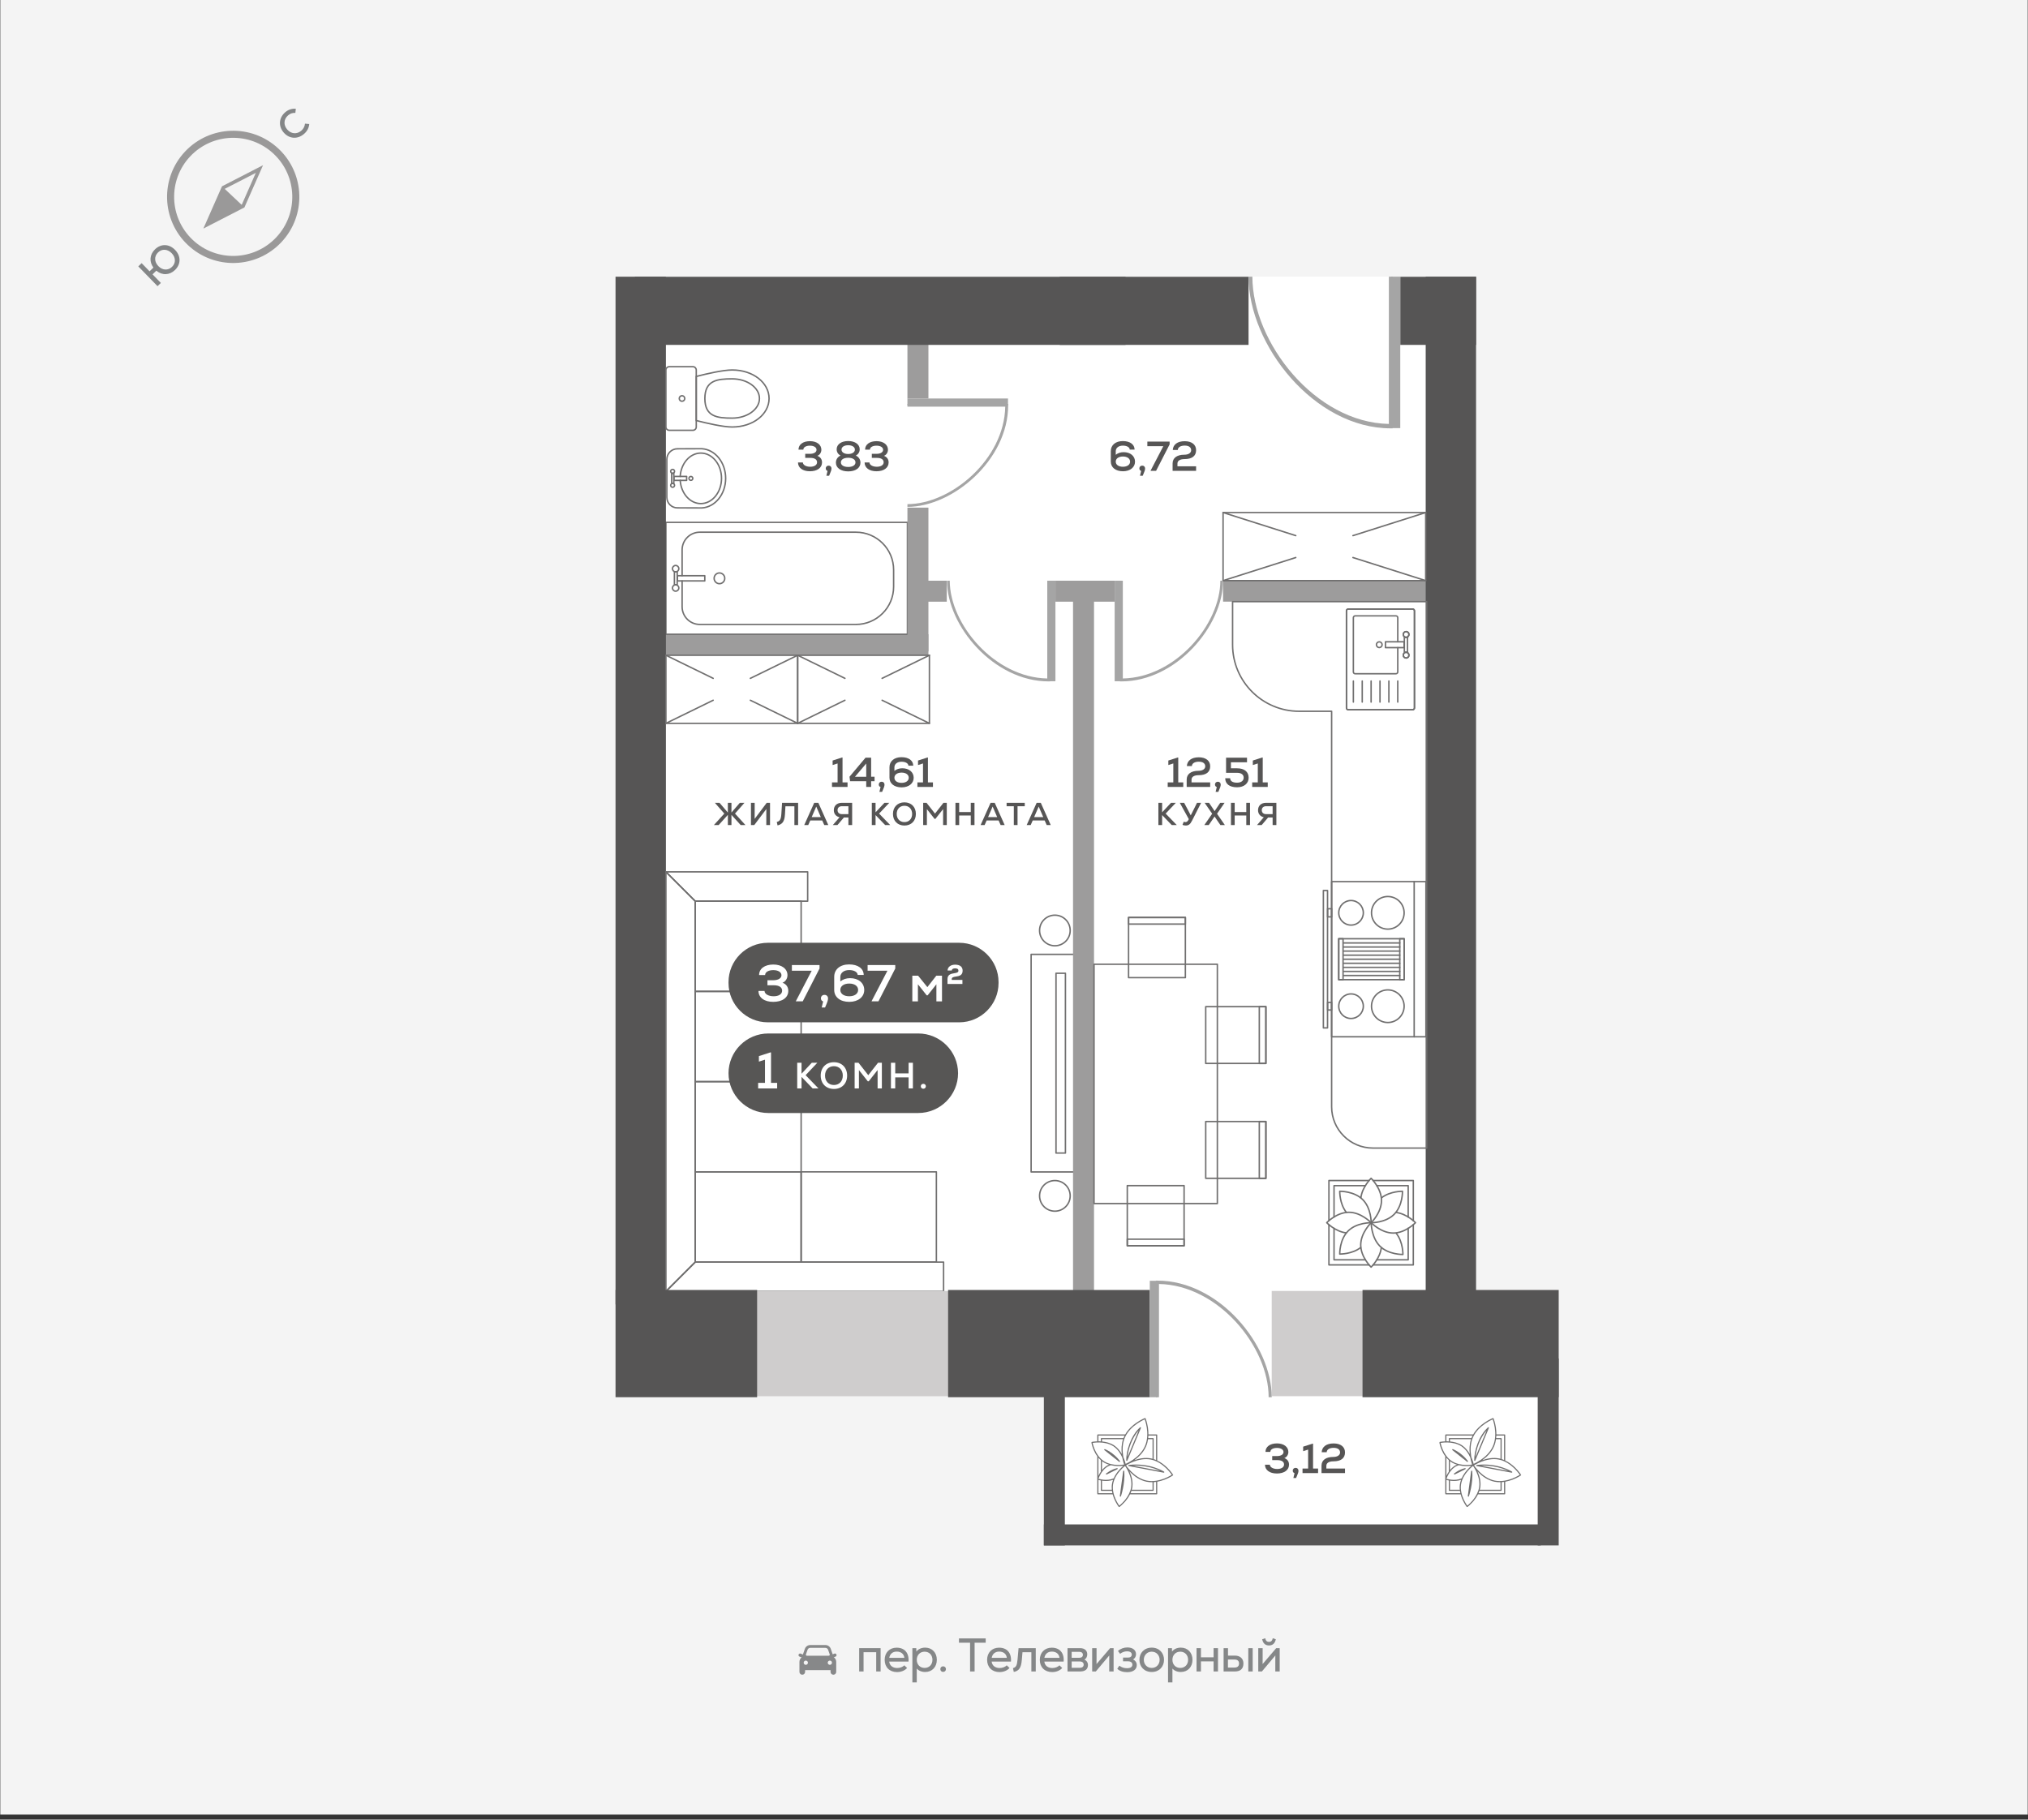 <?xml version="1.0" encoding="utf-8"?>
<!-- Generator: Adobe Illustrator 27.0.1, SVG Export Plug-In . SVG Version: 6.00 Build 0)  -->
<svg version="1.0" id="Layer_1" xmlns="http://www.w3.org/2000/svg" xmlns:xlink="http://www.w3.org/1999/xlink" x="0px" y="0px"
	 viewBox="0 0 916.264 822.271" enable-background="new 0 0 916.264 822.271" xml:space="preserve">
<rect x="0" y="0" width="916.264" height="822.271" fill="#333333" stroke="none"/>
<g>
	<g>
		<rect id="XMLID_00000155863428777080219020000001051953196218202804_" x="0.132" fill="#F4F4F4" width="916" height="820"/>
	</g>
	<g id="XMLID_00000096772250602840172400000007604482614912030336_">
		
			<path id="XMLID_00000001646573699056807690000003470738351771473839_" fill="none" stroke="#9A9999" stroke-width="3.189" stroke-miterlimit="10" d="
			M84.771,69.575c10.71-11.373,28.612-11.91,39.985-1.2s11.911,28.613,1.201,39.985c-10.71,11.373-28.612,11.91-39.985,1.2
			S74.061,80.948,84.771,69.575z"/>
		
			<polygon id="XMLID_00000179639895265462312120000003895128364303432092_" fill="none" stroke="#9A9999" stroke-width="1.595" stroke-linecap="round" stroke-miterlimit="10" points="
			93.519,101.546 100.912,84.775 117.209,76.389 109.816,93.16 		"/>
		<polygon id="XMLID_00000155848996549479214270000013660157379566582182_" fill="#9A9999" points="93.519,101.546 100.912,84.775 
			109.816,93.16 		"/>
		<g>
			<path fill="#848687" d="M128.165,59.88c-2.486-2.889-2.19-6.667,0.711-9.165c1.377-1.185,3.007-1.72,4.777-1.574l-0.216,1.878
				c-1.205-0.09-2.292,0.258-3.264,1.094c-2.011,1.73-2.182,4.344-0.416,6.396c1.767,2.052,4.375,2.271,6.387,0.541
				c0.945-0.813,1.549-1.967,1.653-3.184l1.918,0.182c-0.144,1.744-0.938,3.25-2.369,4.481
				C134.417,63.049,130.651,62.768,128.165,59.88z"/>
		</g>
		<g>
			<path fill="#848687" d="M79.095,112.92c2.707,2.783,2.681,6.46,0,9.067c-2.489,2.421-5.828,2.538-8.467,0.334l-1.711,1.664
				l3.762,3.869l-1.506,1.465l-8.69-8.937l1.506-1.465l3.588,3.689l1.736-1.688c-1.965-2.659-1.719-5.88,0.719-8.251
				C72.713,110.061,76.389,110.137,79.095,112.92z M77.563,114.41c-1.887-1.941-4.404-2.052-6.166-0.338
				c-1.774,1.726-1.734,4.245,0.153,6.186c1.887,1.94,4.404,2.051,6.179,0.326C79.49,118.87,79.45,116.351,77.563,114.41z"/>
		</g>
	</g>
	<g id="XMLID_00000075871727435965449890000006146667706456707774_">
		<g id="XMLID_00000140737261261684597420000003941558860201354124_">
			<g id="XMLID_00000049222140294458255900000016625155865043034023_">
				<g>
					<path fill="#858788" d="M397.865,744.78v10.538h-1.984v-8.703h-5.717v8.703h-1.984V744.78H397.865z"/>
					<path fill="#858788" d="M410.472,750.839h-8.725c0.191,1.813,1.578,2.922,3.604,2.922c1.28,0,2.581-0.49,3.2-1.237l1.279,1.217
						c-1.002,1.151-2.709,1.855-4.521,1.855c-3.393,0-5.61-2.197-5.61-5.546c0-3.243,2.176-5.482,5.396-5.482
						C408.723,744.567,410.771,746.956,410.472,750.839z M401.768,749.153h6.826c-0.17-1.706-1.472-2.815-3.434-2.815
						C403.304,746.338,402.088,747.383,401.768,749.153z"/>
					<path fill="#858788" d="M423.27,750.05c0,3.242-2.154,5.503-5.269,5.503c-1.601,0-2.966-0.576-3.798-1.557v6.271h-1.983V744.78
						h1.771l0.021,1.558c0.811-1.109,2.261-1.792,3.989-1.792C421.115,744.546,423.27,746.807,423.27,750.05z M421.286,750.05
						c0-2.155-1.451-3.67-3.541-3.67c-2.069,0-3.542,1.515-3.542,3.67c0,2.154,1.473,3.669,3.542,3.669
						C419.835,753.719,421.286,752.204,421.286,750.05z"/>
					<path fill="#858788" d="M424.848,754.252c0-0.726,0.512-1.259,1.259-1.259c0.746,0,1.279,0.533,1.279,1.259
						c0,0.725-0.533,1.259-1.279,1.259C425.359,755.511,424.848,754.976,424.848,754.252z"/>
					<path fill="#858788" d="M445.347,742.327h-5.013v12.991h-2.048v-12.991h-5.013v-1.941h12.073v1.941H445.347z"/>
					<path fill="#858788" d="M456.759,750.839h-8.725c0.192,1.813,1.579,2.922,3.605,2.922c1.279,0,2.581-0.49,3.199-1.237
						l1.28,1.217c-1.003,1.151-2.709,1.855-4.522,1.855c-3.392,0-5.61-2.197-5.61-5.546c0-3.243,2.176-5.482,5.397-5.482
						C455.01,744.567,457.058,746.956,456.759,750.839z M448.056,749.153h6.826c-0.171-1.706-1.472-2.815-3.435-2.815
						C449.592,746.338,448.376,747.383,448.056,749.153z"/>
					<path fill="#858788" d="M467.957,744.78v10.538h-1.983v-8.703h-4.011l-0.299,3.52c-0.298,3.562-1.279,4.906-3.626,5.396
						l-0.362-1.728c1.344-0.362,1.812-1.109,2.068-3.925l0.448-5.099L467.957,744.78L467.957,744.78z"/>
					<path fill="#858788" d="M480.565,750.839h-8.725c0.191,1.813,1.578,2.922,3.604,2.922c1.28,0,2.581-0.49,3.2-1.237l1.279,1.217
						c-1.002,1.151-2.709,1.855-4.521,1.855c-3.393,0-5.61-2.197-5.61-5.546c0-3.243,2.176-5.482,5.396-5.482
						C478.815,744.567,480.863,746.956,480.565,750.839z M471.86,749.153h6.826c-0.17-1.706-1.472-2.815-3.434-2.815
						C473.397,746.338,472.181,747.383,471.86,749.153z"/>
					<path fill="#858788" d="M491.549,752.375c0,1.92-1.237,2.943-3.562,2.943h-5.674V744.78h5.674c2.006,0,3.243,1.046,3.243,2.816
						c0,1.088-0.491,1.94-1.302,2.367C490.845,750.284,491.549,751.287,491.549,752.375z M487.709,746.444h-3.52v2.688h3.478
						c1.023,0,1.6-0.533,1.6-1.344C489.267,746.999,488.69,746.444,487.709,746.444z M489.608,752.225
						c0-0.811-0.555-1.43-1.835-1.43h-3.584v2.858h3.627C489.096,753.654,489.608,753.057,489.608,752.225z"/>
					<path fill="#858788" d="M503.132,744.78v10.538h-1.983v-4.778l0.021-2.453l-6.079,7.231h-1.643V744.78h1.983v4.416
						l-0.021,2.773l6.144-7.189H503.132z"/>
					<path fill="#858788" d="M513.606,752.417c0,2.006-1.643,3.222-4.353,3.222c-1.877,0-3.434-0.533-4.458-1.536l0.938-1.408
						c1.003,0.789,2.091,1.152,3.478,1.152c1.536,0,2.41-0.576,2.41-1.621c0-0.918-0.726-1.493-1.877-1.493h-2.347v-1.686h2.24
						c1.066,0,1.706-0.512,1.706-1.365c0-0.917-0.789-1.472-2.154-1.472c-1.109,0-2.154,0.384-3.114,1.13l-0.981-1.301
						c1.194-1.024,2.666-1.578,4.245-1.578c2.432,0,3.925,1.194,3.925,3.093c0,1.003-0.533,1.92-1.365,2.325
						C512.943,750.348,513.606,751.307,513.606,752.417z"/>
					<path fill="#858788" d="M514.799,750.05c0-3.136,2.197-5.504,5.567-5.504c3.35,0,5.547,2.368,5.547,5.504
						s-2.197,5.503-5.547,5.503C516.996,755.553,514.799,753.185,514.799,750.05z M523.929,750.05c0-2.006-1.408-3.67-3.562-3.67
						c-2.176,0-3.584,1.664-3.584,3.67c0,2.005,1.408,3.669,3.584,3.669C522.521,753.719,523.929,752.055,523.929,750.05z"/>
					<path fill="#858788" d="M538.775,750.05c0,3.242-2.154,5.503-5.27,5.503c-1.6,0-2.965-0.576-3.797-1.557v6.271h-1.983V744.78
						h1.771l0.021,1.558c0.811-1.109,2.261-1.792,3.988-1.792C536.621,744.546,538.775,746.807,538.775,750.05z M536.791,750.05
						c0-2.155-1.45-3.67-3.541-3.67c-2.069,0-3.541,1.515-3.541,3.67c0,2.154,1.472,3.669,3.541,3.669
						C535.341,753.719,536.791,752.204,536.791,750.05z"/>
					<path fill="#858788" d="M550.294,744.78v10.538h-1.984v-4.565h-5.717v4.565h-1.983V744.78h1.983v4.139h5.717v-4.139H550.294z"
						/>
					<path fill="#858788" d="M561.791,751.713c0,2.496-1.515,3.605-3.861,3.605h-5.098V744.78h1.983v3.37h3.114
						C560.298,748.15,561.791,749.516,561.791,751.713z M559.808,751.713c0-1.173-0.704-1.791-2.048-1.791h-2.966v3.626h2.966
						C559.061,753.548,559.808,752.93,559.808,751.713z M565.972,744.78v10.538h-1.983V744.78H565.972z"/>
					<path fill="#858788" d="M578.174,744.78v10.538h-1.984v-4.778l0.021-2.453l-6.079,7.231h-1.643V744.78h1.983v4.416
						l-0.021,2.773l6.144-7.189H578.174z M570.26,740.77l1.387-0.47c0.191,1.088,0.725,1.643,1.685,1.643s1.493-0.555,1.707-1.643
						l1.387,0.47c-0.427,1.919-1.473,2.794-3.094,2.794C571.732,743.564,570.665,742.689,570.26,740.77z"/>
				</g>
			</g>
		</g>
		<g id="XMLID_00000137113312017646441000000006899140726435018418_">
			<g id="XMLID_00000044176519743561537090000002037826731541602226_">
				<g id="XMLID_00000128471223975297863590000016086483249851837363_">
					<g id="XMLID_00000044884194811667839540000001936700895487653763_">
						<g id="XMLID_00000048473301611758600960000008612059050586657431_">
							<path id="XMLID_00000078029428193924621170000009909428716449393816_" fill="#878889" d="M376.658,748.838l-1.314-3.757
								c-0.358-1.023-1.328-1.711-2.413-1.711h-6.863c-1.084,0-2.055,0.688-2.413,1.71l-1.314,3.757
								c-0.701,0.461-1.147,1.26-1.147,2.138v4.534c0,0.706,0.572,1.278,1.277,1.278c0.706,0,1.279-0.571,1.279-1.278v-0.807h11.499
								v0.807c0,0.706,0.571,1.278,1.278,1.278s1.279-0.571,1.279-1.278v-4.534C377.804,750.098,377.359,749.3,376.658,748.838
								 M364.13,747.596l0.733-2.092c0.18-0.512,0.663-0.856,1.206-0.856h6.863c0.543,0,1.027,0.343,1.206,0.856l0.733,2.092
								c0.115,0.328-0.159,0.661-0.504,0.605h-9.732C364.289,748.256,364.015,747.924,364.13,747.596 M364.068,752.314
								c-0.529,0-0.958-0.429-0.958-0.958s0.429-0.958,0.958-0.958s0.959,0.429,0.959,0.958S364.598,752.314,364.068,752.314
								 M374.929,752.314c-0.529,0-0.959-0.429-0.959-0.958s0.429-0.958,0.959-0.958c0.529,0,0.958,0.429,0.958,0.958
								S375.458,752.314,374.929,752.314"/>
						</g>
					</g>
				</g>
			</g>
			<g id="XMLID_00000081634610635059799170000003384615621876216972_">
				<g id="XMLID_00000119803008508410138600000011173653779263826335_">
					<g id="XMLID_00000015339093389837245670000017446871016904501680_">
						<g id="XMLID_00000075848230989626746320000009462077377539446913_">
							<path id="XMLID_00000161596638353096536200000005173959859903653565_" fill="#878889" d="M362.617,749.156l-1.393-0.552
								c-0.371-0.148-0.553-0.571-0.406-0.942c0.147-0.372,0.571-0.554,0.942-0.408l1.393,0.553
								c0.371,0.147,0.553,0.571,0.406,0.942C363.411,749.12,362.987,749.303,362.617,749.156"/>
						</g>
					</g>
				</g>
			</g>
			<g id="XMLID_00000129192034105652189250000006863519454170569917_">
				<g id="XMLID_00000155836171531903283470000008123136304909921434_">
					<g id="XMLID_00000162343261138943913520000004484130879354341273_">
						<g id="XMLID_00000011021605125230864530000015700115121119860874_">
							<path id="XMLID_00000134251786195481605530000016636060303192307873_" fill="#878889" d="M376.116,749.156l1.393-0.552
								c0.371-0.148,0.553-0.571,0.407-0.942c-0.147-0.372-0.571-0.554-0.942-0.408l-1.393,0.553
								c-0.371,0.147-0.553,0.571-0.406,0.942C375.322,749.12,375.746,749.303,376.116,749.156"/>
						</g>
					</g>
				</g>
			</g>
		</g>
	</g>
	<g>
		<polygon fill="#FFFFFF" points="286.808,125.071 659.551,125.018 657.999,599.574 699.489,607.157 699.489,693.61 475.193,693.61 
			478.788,605.042 286.808,607.147 		"/>
		<rect x="552.592" y="262.388" fill="#9D9C9C" width="95.739" height="9.484"/>
		<rect x="284.661" y="286.613" fill="#9D9C9C" width="134.806" height="9.484"/>
		<rect x="409.985" y="262.414" fill="#9D9C9C" width="17.776" height="9.484"/>
		<rect x="476.847" y="262.409" fill="#9D9C9C" width="26.767" height="9.484"/>
		<g id="XMLID_16948_">
			
				<path id="XMLID_16955_" fill="none" stroke="#706F6F" stroke-width="0.651" stroke-linecap="round" stroke-linejoin="round" stroke-miterlimit="10" d="
				M301.283,207.581v17.147c0,2.636,2.128,4.767,4.76,4.771l11.028,0.033c6.001-0.343,10.788-6.177,10.788-13.379
				c0-7.204-4.787-13.034-10.788-13.382l-11.028,0.036C303.41,202.817,301.283,204.955,301.283,207.581z"/>
			
				<path id="XMLID_16954_" fill="none" stroke="#706F6F" stroke-width="0.651" stroke-linecap="round" stroke-linejoin="round" stroke-miterlimit="10" d="
				M307.314,215.291c0.361-5.896,4.396-10.548,9.325-10.548c5.168,0,9.352,5.111,9.352,11.41c0,6.301-4.184,11.413-9.352,11.413
				c-4.91,0-8.935-4.618-9.32-10.486"/>
			
				<path id="XMLID_16953_" fill="none" stroke="#706F6F" stroke-width="0.651" stroke-linecap="round" stroke-linejoin="round" stroke-miterlimit="10" d="
				M313.016,216.184c0,0.483-0.394,0.876-0.874,0.876c-0.486,0-0.875-0.393-0.875-0.876c0-0.481,0.389-0.874,0.875-0.874
				C312.622,215.309,313.016,215.703,313.016,216.184z"/>
			
				<path id="XMLID_16952_" fill="none" stroke="#706F6F" stroke-width="0.651" stroke-linecap="round" stroke-linejoin="round" stroke-miterlimit="10" d="
				M304.767,219.315c0,0.482-0.394,0.876-0.878,0.876c-0.485,0-0.874-0.394-0.874-0.876c0-0.482,0.389-0.876,0.874-0.876
				C304.373,218.439,304.767,218.833,304.767,219.315z"/>
			
				<path id="XMLID_16951_" fill="none" stroke="#706F6F" stroke-width="0.651" stroke-linecap="round" stroke-linejoin="round" stroke-miterlimit="10" d="
				M304.767,212.989c0,0.482-0.394,0.876-0.878,0.876c-0.485,0-0.874-0.394-0.874-0.876c0-0.481,0.389-0.875,0.874-0.875
				C304.373,212.114,304.767,212.508,304.767,212.989z"/>
			
				<rect id="XMLID_16950_" x="304.5" y="215.291" fill="none" stroke="#706F6F" stroke-width="0.651" stroke-linecap="round" stroke-linejoin="round" stroke-miterlimit="10" width="5.732" height="1.789"/>
			
				<rect id="XMLID_16949_" x="303.454" y="213.914" fill="none" stroke="#706F6F" stroke-width="0.651" stroke-linecap="round" stroke-linejoin="round" stroke-miterlimit="10" width="0.978" height="4.5"/>
		</g>
		<g id="XMLID_16932_">
			
				<rect id="XMLID_16939_" x="300.859" y="236.058" fill="none" stroke="#706F6F" stroke-width="0.651" stroke-linecap="round" stroke-linejoin="round" stroke-miterlimit="10" width="109.124" height="50.554"/>
			
				<path id="XMLID_16938_" fill="none" stroke="#706F6F" stroke-width="0.651" stroke-linecap="round" stroke-linejoin="round" stroke-miterlimit="10" d="
				M308.184,260.162v-11.671c0-4.413,3.579-7.997,7.997-7.997h70.526c9.407,0,17.036,7.624,17.036,17.032v7.619
				c0,9.407-7.629,17.037-17.036,17.037h-70.526c-4.418,0-7.997-3.584-7.997-8.004v-11.671"/>
			
				<path id="XMLID_16937_" fill="none" stroke="#706F6F" stroke-width="0.651" stroke-linecap="round" stroke-linejoin="round" stroke-miterlimit="10" d="
				M327.449,261.335c0,1.34-1.077,2.428-2.403,2.428c-1.329,0-2.401-1.088-2.401-2.428c0-1.335,1.072-2.423,2.401-2.423
				C326.372,258.912,327.449,260,327.449,261.335z"/>
			
				<path id="XMLID_16936_" fill="none" stroke="#706F6F" stroke-width="0.651" stroke-linecap="round" stroke-linejoin="round" stroke-miterlimit="10" d="
				M306.697,265.701c0,0.799-0.641,1.445-1.434,1.445c-0.789,0-1.431-0.646-1.431-1.445c0-0.793,0.641-1.445,1.431-1.445
				C306.056,264.256,306.697,264.909,306.697,265.701z"/>
			
				<path id="XMLID_16935_" fill="none" stroke="#706F6F" stroke-width="0.651" stroke-linecap="round" stroke-linejoin="round" stroke-miterlimit="10" d="
				M306.697,256.972c0,0.794-0.641,1.447-1.434,1.447c-0.789,0-1.431-0.653-1.431-1.447c0-0.799,0.641-1.445,1.431-1.445
				C306.056,255.527,306.697,256.173,306.697,256.972z"/>
			
				<rect id="XMLID_16934_" x="306.056" y="260.162" fill="none" stroke="#706F6F" stroke-width="0.651" stroke-linecap="round" stroke-linejoin="round" stroke-miterlimit="10" width="12.371" height="2.345"/>
			
				<rect id="XMLID_16933_" x="304.7" y="258.419" fill="none" stroke="#706F6F" stroke-width="0.651" stroke-linecap="round" stroke-linejoin="round" stroke-miterlimit="10" width="1.267" height="5.832"/>
		</g>
		<rect x="278.103" y="125.043" fill="#565555" width="22.756" height="464.424"/>
		<rect x="644.138" y="125.043" fill="#565555" width="22.756" height="464.424"/>
		<g>
			<g>
				<path fill="#565555" d="M371.4,208.954c0,2.437-2.153,4.005-5.497,4.005c-3.249,0-5.365-1.568-5.365-3.986h2.21
					c0,1.114,1.417,1.946,3.306,1.946c1.832,0,3.098-0.756,3.098-2.021s-1.115-1.983-3.004-1.983h-2.342v-1.833h2.097
					c1.813,0,3.004-0.699,3.004-1.832c0-1.096-1.19-1.852-2.966-1.852c-1.795,0-2.985,0.718-2.985,1.794h-2.191
					c0-2.323,2.04-3.834,5.195-3.834c3.042,0,5.138,1.568,5.138,3.873c0,1.266-0.755,2.38-1.813,2.758
					C370.606,206.46,371.4,207.538,371.4,208.954z"/>
				<path fill="#565555" d="M375.667,211.693c0,0.68-0.208,1.303-1.077,3.306h-1.228l0.529-2.191
					c-0.51-0.151-0.812-0.585-0.812-1.133c0-0.737,0.529-1.266,1.304-1.266C375.139,210.409,375.667,210.938,375.667,211.693z"/>
				<path fill="#565555" d="M388.758,209.067c0,2.399-2.191,3.948-5.535,3.948s-5.554-1.568-5.554-3.948
					c0-1.436,0.812-2.625,2.078-3.192c-1.058-0.567-1.738-1.549-1.738-2.853c0-2.21,2.097-3.721,5.214-3.721
					c3.098,0,5.195,1.511,5.195,3.721c0,1.304-0.68,2.267-1.738,2.853C387.945,206.442,388.758,207.632,388.758,209.067z
					 M386.51,208.935c0-1.266-1.285-2.078-3.287-2.078c-2.021,0-3.306,0.812-3.306,2.078c0,1.285,1.285,2.078,3.306,2.078
					C385.225,211.013,386.51,210.22,386.51,208.935z M380.2,203.174c0,1.171,1.209,1.983,3.022,1.983
					c1.795,0,3.022-0.812,3.022-1.983c0-1.19-1.228-1.983-3.022-1.983C381.409,201.19,380.2,201.983,380.2,203.174z"/>
				<path fill="#565555" d="M401.488,208.954c0,2.437-2.153,4.005-5.497,4.005c-3.249,0-5.365-1.568-5.365-3.986h2.21
					c0,1.114,1.417,1.946,3.306,1.946c1.832,0,3.098-0.756,3.098-2.021s-1.115-1.983-3.004-1.983h-2.342v-1.833h2.097
					c1.813,0,3.004-0.699,3.004-1.832c0-1.096-1.19-1.852-2.966-1.852c-1.795,0-2.985,0.718-2.985,1.794h-2.191
					c0-2.323,2.04-3.834,5.195-3.834c3.042,0,5.138,1.568,5.138,3.873c0,1.266-0.755,2.38-1.813,2.758
					C400.694,206.46,401.488,207.538,401.488,208.954z"/>
			</g>
		</g>
		<g>
			<g>
				<path fill="#565555" d="M512.81,208.633c0,2.55-2.229,4.326-5.44,4.326c-3.324,0-5.497-1.719-5.497-4.364v-4.741
					c0-2.739,2.153-4.534,5.422-4.534c3.229,0,5.271,1.474,5.327,3.835h-2.191c-0.057-1.058-1.322-1.776-3.099-1.776
					c-1.945,0-3.229,1.001-3.229,2.55v1.587c0.963-0.774,2.19-1.19,3.551-1.19C510.713,204.326,512.81,206.083,512.81,208.633z
					 M510.58,208.614c0-1.398-1.284-2.324-3.229-2.324c-1.965,0-3.249,0.926-3.249,2.324s1.284,2.305,3.249,2.305
					C509.296,210.919,510.58,209.993,510.58,208.614z"/>
				<path fill="#565555" d="M517.36,211.693c0,0.68-0.208,1.303-1.077,3.306h-1.228l0.528-2.191
					c-0.51-0.151-0.812-0.585-0.812-1.133c0-0.737,0.528-1.266,1.303-1.266C516.831,210.409,517.36,210.938,517.36,211.693z"/>
				<path fill="#565555" d="M528.447,199.547v1.266l-6.12,11.958h-2.531l5.8-11.146h-7.217v-2.078H528.447z"/>
				<path fill="#565555" d="M531.979,210.711h8.426v2.059h-10.616v-3.325c0-2.512,1.964-3.967,5.346-3.967
					c1.813,0,3.041-0.812,3.041-2.021c0-1.322-1.076-2.097-2.909-2.097c-1.889,0-3.098,0.774-3.136,1.983h-2.267
					c0.151-2.494,2.153-3.967,5.402-3.967c3.174,0,5.139,1.549,5.139,4.042c0,2.645-1.833,4.042-5.252,4.042
					c-1.983,0-3.174,0.737-3.174,1.983V210.711z"/>
			</g>
		</g>
		<g id="XMLID_16324_">
			
				<path id="XMLID_16328_" fill="none" stroke="#706F6F" stroke-width="0.651" stroke-linecap="round" stroke-linejoin="round" stroke-miterlimit="10" d="
				M314.571,190.034c4.964,1.269,12.197,2.923,16.223,2.923c9.46,0,16.678-5.764,16.678-12.88c0-7.119-7.218-12.887-16.678-12.887
				c-4.027,0-11.26,1.652-16.223,2.923V190.034z"/>
			
				<path id="XMLID_16327_" fill="none" stroke="#706F6F" stroke-width="0.651" stroke-linecap="round" stroke-linejoin="round" stroke-miterlimit="10" d="
				M300.859,192.939v-25.733c0-0.824,0.67-1.499,1.494-1.499h10.724c0.825,0,1.494,0.675,1.494,1.499v25.733
				c0,0.825-0.669,1.5-1.494,1.5h-10.724C301.529,194.44,300.859,193.765,300.859,192.939z"/>
			
				<path id="XMLID_16326_" fill="none" stroke="#706F6F" stroke-width="0.651" stroke-linecap="round" stroke-linejoin="round" stroke-miterlimit="10" d="
				M330.794,171.2c6.808,0,12.331,3.971,12.331,8.875c0,4.899-5.523,8.87-12.331,8.87c-6.809,0-12.33-0.674-12.33-8.87
				C318.465,171.874,323.985,171.2,330.794,171.2z"/>
			
				<path id="XMLID_16325_" fill="none" stroke="#706F6F" stroke-width="0.651" stroke-linecap="round" stroke-linejoin="round" stroke-miterlimit="10" d="
				M308.134,178.826c0.691,0,1.247,0.559,1.247,1.252c0,0.686-0.556,1.241-1.247,1.241c-0.69,0-1.247-0.554-1.247-1.241
				C306.887,179.385,307.444,178.826,308.134,178.826z"/>
		</g>
		<g>
			<g>
				<path fill="#565555" d="M382.928,353.553v2.059H375.9v-2.059h2.531v-8.557l-2.248,0.718v-2.041l4.213-1.36h0.264v11.24H382.928z
					"/>
				<path fill="#565555" d="M395.129,353.024h-1.549v2.588h-2.21v-2.588h-7.292l-0.265-2.04l7.235-8.595h2.532v8.595h1.549V353.024z
					 M386.289,351.003h5.082v-5.988L386.289,351.003z"/>
				<path fill="#565555" d="M399.624,354.536c0,0.68-0.208,1.303-1.077,3.306h-1.228l0.529-2.191
					c-0.51-0.151-0.812-0.585-0.812-1.133c0-0.737,0.529-1.266,1.304-1.266C399.095,353.251,399.624,353.78,399.624,354.536z"/>
				<path fill="#565555" d="M412.808,351.475c0,2.55-2.229,4.326-5.44,4.326c-3.325,0-5.497-1.719-5.497-4.364v-4.742
					c0-2.739,2.153-4.533,5.421-4.533c3.23,0,5.271,1.473,5.327,3.834h-2.191c-0.057-1.058-1.322-1.776-3.098-1.776
					c-1.946,0-3.23,1.001-3.23,2.55v1.587c0.963-0.774,2.191-1.19,3.551-1.19C410.711,347.168,412.808,348.925,412.808,351.475z
					 M410.579,351.457c0-1.398-1.285-2.324-3.23-2.324c-1.964,0-3.249,0.926-3.249,2.324s1.285,2.305,3.249,2.305
					C409.294,353.761,410.579,352.835,410.579,351.457z"/>
				<path fill="#565555" d="M421.515,353.553v2.059h-7.027v-2.059h2.531v-8.557l-2.248,0.718v-2.041l4.213-1.36h0.264v11.24H421.515
					z"/>
				<path fill="#565555" d="M334.642,372.836l-4.164-4.595v4.595h-1.623v-4.609l-4.164,4.609h-2.154l4.709-5.184l-4.264-4.867h2.096
					l3.776,4.394v-4.394h1.623v4.379l3.791-4.379h2.082l-4.265,4.853l4.71,5.198H334.642z"/>
				<path fill="#565555" d="M347.903,362.786v10.051h-1.68v-3.978l0.015-3.273l-5.457,7.251h-1.493v-10.051h1.68v4.178l-0.014,3.087
					l5.456-7.265H347.903z"/>
				<path fill="#565555" d="M360.592,362.786v10.051h-1.68v-8.486h-4.049l-0.215,3.676c-0.187,3.489-1.407,4.465-3.345,4.968
					l-0.345-1.55c1.177-0.359,1.896-0.79,2.067-3.705l0.316-4.954H360.592z"/>
				<path fill="#565555" d="M371.486,370.754h-5.399l-0.919,2.082h-1.809l4.508-10.051h1.867l4.494,10.051h-1.823L371.486,370.754z
					 M366.733,369.232h4.107l-2.054-4.752L366.733,369.232z"/>
				<path fill="#565555" d="M385.007,362.786v10.051h-1.694v-3.432h-2.025l-2.929,3.432h-2.097l3.059-3.532
					c-1.594-0.345-2.599-1.551-2.599-3.202c0-1.996,1.421-3.316,3.575-3.316H385.007z M380.355,367.897h2.958v-3.575h-2.958
					c-1.192,0-1.938,0.689-1.938,1.78C378.417,367.208,379.163,367.897,380.355,367.897z"/>
				<path fill="#565555" d="M399.92,372.836l-4.336-4.509v4.509h-1.694v-10.051h1.694v4.293l4.006-4.293h2.183l-4.595,4.867
					l5.025,5.184H399.92z"/>
				<path fill="#565555" d="M403.448,367.811c0-3.13,2.082-5.241,5.184-5.241c3.087,0,5.169,2.11,5.169,5.241
					c0,3.13-2.082,5.241-5.169,5.241C405.53,373.052,403.448,370.941,403.448,367.811z M412.106,367.811
					c0-2.197-1.407-3.69-3.475-3.69c-2.082,0-3.489,1.494-3.489,3.69s1.407,3.69,3.489,3.69
					C410.699,371.501,412.106,370.008,412.106,367.811z"/>
				<path fill="#565555" d="M427.767,362.786v10.051h-1.666v-7.208l-3.489,4.422h-0.359l-3.475-4.408v7.194h-1.68v-10.051h1.522
					l3.819,4.867l3.819-4.867H427.767z"/>
				<path fill="#565555" d="M440.282,362.786v10.051h-1.68v-4.322h-5.241v4.322h-1.68v-10.051h1.68v4.164h5.241v-4.164H440.282z"/>
				<path fill="#565555" d="M451.176,370.754h-5.399l-0.919,2.082h-1.809l4.508-10.051h1.867l4.494,10.051h-1.823L451.176,370.754z
					 M446.423,369.232h4.107l-2.054-4.752L446.423,369.232z"/>
				<path fill="#565555" d="M462.989,364.336h-3.259v8.5h-1.68v-8.5h-3.259v-1.551h8.198V364.336z"/>
				<path fill="#565555" d="M471.989,370.754h-5.399l-0.919,2.082h-1.809l4.509-10.051h1.866l4.494,10.051h-1.823L471.989,370.754z
					 M467.236,369.232h4.106l-2.053-4.752L467.236,369.232z"/>
			</g>
		</g>
		<g>
			<g>
				<path fill="#565555" d="M534.604,353.553v2.059h-7.027v-2.059h2.532v-8.557l-2.248,0.718v-2.041l4.212-1.36h0.265v11.24H534.604
					z"/>
				<path fill="#565555" d="M538.344,353.553h8.426v2.059h-10.616v-3.325c0-2.512,1.964-3.967,5.346-3.967
					c1.813,0,3.041-0.812,3.041-2.021c0-1.322-1.076-2.097-2.909-2.097c-1.889,0-3.098,0.774-3.136,1.983h-2.267
					c0.151-2.494,2.153-3.967,5.402-3.967c3.174,0,5.139,1.549,5.139,4.042c0,2.645-1.833,4.042-5.252,4.042
					c-1.983,0-3.174,0.737-3.174,1.983V353.553z"/>
				<path fill="#565555" d="M551.527,354.536c0,0.68-0.208,1.303-1.077,3.306h-1.228l0.528-2.191
					c-0.51-0.151-0.812-0.585-0.812-1.133c0-0.737,0.528-1.266,1.303-1.266C550.998,353.251,551.527,353.78,551.527,354.536z"/>
				<path fill="#565555" d="M564.146,351.457c0,2.569-2.097,4.307-5.214,4.307c-3.4,0-5.365-1.492-5.365-4.08h2.229
					c0,1.285,1.133,2.002,3.116,2.002c1.852,0,2.985-0.869,2.985-2.267c0-1.379-1.096-2.191-2.966-2.191h-4.987v-6.838h9.464v2.078
					h-7.272v2.72h2.796C562.219,347.187,564.146,348.774,564.146,351.457z"/>
				<path fill="#565555" d="M572.775,353.553v2.059h-7.027v-2.059h2.531v-8.557l-2.247,0.718v-2.041l4.212-1.36h0.265v11.24H572.775
					z"/>
				<path fill="#565555" d="M529.393,372.836l-4.337-4.509v4.509h-1.694v-10.051h1.694v4.293l4.007-4.293h2.182l-4.595,4.867
					l5.026,5.184H529.393z"/>
				<path fill="#565555" d="M542.671,362.786l-4.035,7.94c-0.89,1.781-1.579,2.312-2.929,2.312c-0.546,0-1.062-0.101-1.45-0.302
					l0.574-1.421c0.287,0.129,0.546,0.187,0.775,0.187c0.531,0,0.962-0.301,1.321-0.991l0.187-0.345l-4.078-7.38h1.967l1.938,3.632
					l1.034,2.039l1.034-2.039l1.809-3.632H542.671z"/>
				<path fill="#565555" d="M553.406,372.836h-2.024l-1.493-2.168l-1.135-1.709l-1.148,1.709l-1.493,2.168h-1.996l3.547-5.112
					l-3.403-4.939h1.981l1.379,2.024l1.148,1.737l1.163-1.737l1.378-2.024h1.968l-3.418,4.939L553.406,372.836z"/>
				<path fill="#565555" d="M564.761,362.786v10.051h-1.681v-4.322h-5.24v4.322h-1.681v-10.051h1.681v4.164h5.24v-4.164H564.761z"/>
				<path fill="#565555" d="M576.674,362.786v10.051h-1.694v-3.432h-2.024l-2.93,3.432h-2.096l3.058-3.532
					c-1.594-0.345-2.599-1.551-2.599-3.202c0-1.996,1.422-3.316,3.575-3.316H576.674z M572.021,367.897h2.958v-3.575h-2.958
					c-1.191,0-1.938,0.689-1.938,1.78C570.083,367.208,570.83,367.897,572.021,367.897z"/>
			</g>
		</g>
		<g id="XMLID_14785_">
			
				<rect id="XMLID_14790_" x="300.861" y="296.098" fill="none" stroke="#706F6F" stroke-width="0.651" stroke-linecap="round" stroke-linejoin="round" stroke-miterlimit="10" width="59.524" height="30.773"/>
			
				<line id="XMLID_14789_" fill="none" stroke="#706F6F" stroke-width="0.651" stroke-linecap="round" stroke-linejoin="round" stroke-miterlimit="10" x1="360.384" y1="326.873" x2="339.014" y2="316.434"/>
			
				<line id="XMLID_14788_" fill="none" stroke="#706F6F" stroke-width="0.651" stroke-linecap="round" stroke-linejoin="round" stroke-miterlimit="10" x1="360.384" y1="296.099" x2="339.014" y2="306.537"/>
			
				<line id="XMLID_14787_" fill="none" stroke="#706F6F" stroke-width="0.651" stroke-linecap="round" stroke-linejoin="round" stroke-miterlimit="10" x1="300.859" y1="326.873" x2="322.22" y2="316.434"/>
			
				<line id="XMLID_14786_" fill="none" stroke="#706F6F" stroke-width="0.651" stroke-linecap="round" stroke-linejoin="round" stroke-miterlimit="10" x1="300.859" y1="296.099" x2="322.22" y2="306.537"/>
		</g>
		<g id="XMLID_14779_">
			
				<rect id="XMLID_14784_" x="360.388" y="296.098" fill="none" stroke="#706F6F" stroke-width="0.651" stroke-linecap="round" stroke-linejoin="round" stroke-miterlimit="10" width="59.524" height="30.773"/>
			
				<line id="XMLID_14783_" fill="none" stroke="#706F6F" stroke-width="0.651" stroke-linecap="round" stroke-linejoin="round" stroke-miterlimit="10" x1="419.911" y1="326.873" x2="398.54" y2="316.434"/>
			
				<line id="XMLID_14782_" fill="none" stroke="#706F6F" stroke-width="0.651" stroke-linecap="round" stroke-linejoin="round" stroke-miterlimit="10" x1="419.911" y1="296.099" x2="398.54" y2="306.537"/>
			
				<line id="XMLID_14781_" fill="none" stroke="#706F6F" stroke-width="0.651" stroke-linecap="round" stroke-linejoin="round" stroke-miterlimit="10" x1="360.385" y1="326.873" x2="381.747" y2="316.434"/>
			
				<line id="XMLID_14780_" fill="none" stroke="#706F6F" stroke-width="0.651" stroke-linecap="round" stroke-linejoin="round" stroke-miterlimit="10" x1="360.385" y1="296.099" x2="381.747" y2="306.537"/>
		</g>
		<g id="XMLID_14731_">
			
				<rect id="XMLID_14736_" x="552.593" y="231.608" fill="none" stroke="#706F6F" stroke-width="0.651" stroke-linecap="round" stroke-linejoin="round" stroke-miterlimit="10" width="91.545" height="30.773"/>
			
				<line id="XMLID_14735_" fill="none" stroke="#706F6F" stroke-width="0.651" stroke-linecap="round" stroke-linejoin="round" stroke-miterlimit="10" x1="644.136" y1="262.384" x2="611.269" y2="251.944"/>
			
				<line id="XMLID_14734_" fill="none" stroke="#706F6F" stroke-width="0.651" stroke-linecap="round" stroke-linejoin="round" stroke-miterlimit="10" x1="644.136" y1="231.61" x2="611.269" y2="242.047"/>
			
				<line id="XMLID_14733_" fill="none" stroke="#706F6F" stroke-width="0.651" stroke-linecap="round" stroke-linejoin="round" stroke-miterlimit="10" x1="552.59" y1="262.384" x2="585.442" y2="251.944"/>
			
				<line id="XMLID_14732_" fill="none" stroke="#706F6F" stroke-width="0.651" stroke-linecap="round" stroke-linejoin="round" stroke-miterlimit="10" x1="552.59" y1="231.61" x2="585.442" y2="242.047"/>
		</g>
		<g id="XMLID_14722_">
			
				<polygon id="XMLID_14730_" fill="none" stroke="#706F6F" stroke-width="0.651" stroke-linecap="round" stroke-linejoin="round" stroke-miterlimit="10" points="
				300.859,393.981 364.909,393.981 364.909,407.22 314.1,407.22 			"/>
			
				<rect id="XMLID_14729_" x="314.1" y="488.781" fill="none" stroke="#706F6F" stroke-width="0.651" stroke-linecap="round" stroke-linejoin="round" stroke-miterlimit="10" width="47.861" height="40.772"/>
			
				<rect id="XMLID_14728_" x="314.1" y="448" fill="none" stroke="#706F6F" stroke-width="0.651" stroke-linecap="round" stroke-linejoin="round" stroke-miterlimit="10" width="47.861" height="40.774"/>
			
				<rect id="XMLID_14727_" x="314.1" y="407.22" fill="none" stroke="#706F6F" stroke-width="0.651" stroke-linecap="round" stroke-linejoin="round" stroke-miterlimit="10" width="47.861" height="40.781"/>
			
				<rect id="XMLID_14726_" x="314.1" y="529.553" fill="none" stroke="#706F6F" stroke-width="0.651" stroke-linecap="round" stroke-linejoin="round" stroke-miterlimit="10" width="47.861" height="40.772"/>
			
				<polygon id="XMLID_14725_" fill="none" stroke="#706F6F" stroke-width="0.651" stroke-linecap="round" stroke-linejoin="round" stroke-miterlimit="10" points="
				314.1,570.334 426.318,570.334 426.318,583.573 300.861,583.573 			"/>
			
				<polygon id="XMLID_14724_" fill="none" stroke="#706F6F" stroke-width="0.651" stroke-linecap="round" stroke-linejoin="round" stroke-miterlimit="10" points="
				300.861,393.981 314.1,407.22 314.1,570.334 300.861,583.574 			"/>
			
				<rect id="XMLID_14723_" x="361.961" y="529.553" fill="none" stroke="#706F6F" stroke-width="0.651" stroke-linecap="round" stroke-linejoin="round" stroke-miterlimit="10" width="61.1" height="40.772"/>
		</g>
		<g id="XMLID_14708_">
			
				<rect id="XMLID_14712_" x="465.868" y="431.27" fill="none" stroke="#706F6F" stroke-width="0.651" stroke-linecap="round" stroke-linejoin="round" stroke-miterlimit="10" width="21.459" height="98.323"/>
			
				<rect id="XMLID_14711_" x="477.112" y="439.809" fill="none" stroke="#706F6F" stroke-width="0.651" stroke-linecap="round" stroke-linejoin="round" stroke-miterlimit="10" width="4.256" height="81.244"/>
			
				<path id="XMLID_14710_" fill="none" stroke="#706F6F" stroke-width="0.651" stroke-linecap="round" stroke-linejoin="round" stroke-miterlimit="10" d="
				M469.685,540.393c0,3.826,3.1,6.92,6.92,6.92c3.818,0,6.91-3.094,6.91-6.92c0-3.818-3.091-6.911-6.91-6.911
				C472.785,533.482,469.685,536.575,469.685,540.393z"/>
			
				<path id="XMLID_14709_" fill="none" stroke="#706F6F" stroke-width="0.651" stroke-linecap="round" stroke-linejoin="round" stroke-miterlimit="10" d="
				M469.685,420.472c0,3.82,3.1,6.911,6.92,6.911c3.818,0,6.91-3.091,6.91-6.911c0-3.825-3.091-6.917-6.91-6.917
				C472.785,413.555,469.685,416.648,469.685,420.472z"/>
		</g>
		<rect x="409.983" y="229.392" fill="#9D9C9C" width="9.484" height="64.973"/>
		<polygon fill="#9D9C9C" points="494.288,594.279 484.804,594.279 484.804,267.201 494.288,267.188 		"/>
		<rect x="409.983" y="137.524" fill="#9D9C9C" width="9.484" height="42.549"/>
		<rect x="334.989" y="583.381" fill="#CFCDCD" width="140.357" height="47.547"/>
		<rect x="278.103" y="582.928" fill="#565555" width="63.966" height="48.458"/>
		<rect x="428.356" y="582.927" fill="#565555" width="91.137" height="48.458"/>
		<rect x="574.573" y="583.373" fill="#CFCDCD" width="85.111" height="47.547"/>
		<rect x="615.593" y="582.926" fill="#565555" width="88.639" height="48.458"/>
		<rect id="XMLID_14688_" x="478.788" y="125.071" fill="#565555" width="85.316" height="30.783"/>
		<rect id="XMLID_14687_" x="632.65" y="125.071" fill="#565555" width="34.244" height="30.783"/>
		<rect id="XMLID_14681_" x="286.808" y="125.071" fill="#565555" width="221.729" height="30.783"/>
		
			<rect id="XMLID_00000153671079639483815620000017111052331744540293_" x="694.747" y="613.891" fill="#565555" width="9.484" height="84.46"/>
		<g id="XMLID_14674_">
			<g id="XMLID_14677_">
				<path id="XMLID_14678_" fill="#A5A5A5" d="M522.937,578.697h-0.696v52.689h1.392v-51.161
					c26.76,0.479,49.548,28.325,49.548,51.161h1.392C574.573,607.668,550.746,578.697,522.937,578.697z"/>
			</g>
			<g id="XMLID_14675_">
				<polyline id="XMLID_14676_" fill="#A5A5A5" points="522.937,578.778 519.492,578.778 519.492,631.386 522.937,631.386 				"/>
			</g>
		</g>
		<g id="XMLID_14614_">
			<g id="XMLID_14617_">
				<path id="XMLID_14618_" fill="#A5A5A5" d="M455.49,183.137v-0.619h-45.507v1.237h44.187
					c-0.414,23.794-24.464,44.058-44.187,44.058v1.237C430.469,229.05,455.49,207.864,455.49,183.137z"/>
			</g>
			<g id="XMLID_14615_">
				<polyline id="XMLID_14616_" fill="#A5A5A5" points="455.42,183.136 455.42,180.073 409.984,180.073 409.984,183.136 				"/>
			</g>
		</g>
		<g id="XMLID_14594_">
			<g id="XMLID_14597_">
				<path id="XMLID_14598_" fill="#A5A5A5" d="M473.783,307.916h0.619v-45.507h-1.237v44.187
					c-23.794-0.414-44.058-24.464-44.058-44.187h-1.237C427.87,282.894,449.056,307.916,473.783,307.916z"/>
			</g>
			<g id="XMLID_14595_">
				<polyline id="XMLID_14596_" fill="#A5A5A5" points="473.784,307.846 476.846,307.846 476.846,262.409 473.784,262.409 				"/>
			</g>
		</g>
		<g id="XMLID_14584_">
			<g id="XMLID_14587_">
				<path id="XMLID_14588_" fill="#A5A5A5" d="M506.677,307.916h-0.619v-45.507h1.237v44.187
					c23.794-0.414,44.058-24.464,44.058-44.187h1.237C552.59,282.894,531.404,307.916,506.677,307.916z"/>
			</g>
			<g id="XMLID_14585_">
				<polyline id="XMLID_14586_" fill="#A5A5A5" points="506.676,307.846 503.614,307.846 503.614,262.409 506.676,262.409 				"/>
			</g>
		</g>
		<g id="XMLID_14526_">
			<g id="XMLID_14529_">
				<path id="XMLID_14530_" fill="#A5A5A5" d="M628.363,193.564h0.866v-68.546h-1.732v66.557
					c-33.301-0.623-61.661-36.85-61.661-66.557h-1.732C564.104,155.875,593.756,193.564,628.363,193.564z"/>
			</g>
			<g id="XMLID_14527_">
				<polyline id="XMLID_14528_" fill="#A5A5A5" points="628.363,193.458 632.65,193.458 632.65,125.019 628.363,125.019 				"/>
			</g>
		</g>
		<g id="XMLID_14437_">
			
				<polyline id="XMLID_14453_" fill="none" stroke="#706F6F" stroke-width="0.651" stroke-linecap="round" stroke-linejoin="round" stroke-miterlimit="10" points="
				620.396,533.47 638.543,533.47 638.543,551.61 			"/>
			
				<polyline id="XMLID_14452_" fill="none" stroke="#706F6F" stroke-width="0.651" stroke-linecap="round" stroke-linejoin="round" stroke-miterlimit="10" points="
				600.419,551.602 600.419,533.47 618.557,533.47 			"/>
			
				<polyline id="XMLID_14451_" fill="none" stroke="#706F6F" stroke-width="0.651" stroke-linecap="round" stroke-linejoin="round" stroke-miterlimit="10" points="
				618.557,571.592 600.418,571.592 600.418,553.417 			"/>
			
				<polyline id="XMLID_14450_" fill="none" stroke="#706F6F" stroke-width="0.651" stroke-linecap="round" stroke-linejoin="round" stroke-miterlimit="10" points="
				638.543,553.412 638.543,571.592 620.395,571.592 			"/>
			
				<polyline id="XMLID_14449_" fill="none" stroke="#706F6F" stroke-width="0.651" stroke-linecap="round" stroke-linejoin="round" stroke-miterlimit="10" points="
				616.895,569.287 602.724,569.287 602.724,555.084 			"/>
			
				<polyline id="XMLID_14448_" fill="none" stroke="#706F6F" stroke-width="0.651" stroke-linecap="round" stroke-linejoin="round" stroke-miterlimit="10" points="
				636.23,555.083 636.23,569.287 622.057,569.287 			"/>
			
				<polyline id="XMLID_14447_" fill="none" stroke="#706F6F" stroke-width="0.651" stroke-linecap="round" stroke-linejoin="round" stroke-miterlimit="10" points="
				622.061,535.781 636.23,535.781 636.23,549.94 			"/>
			
				<polyline id="XMLID_14446_" fill="none" stroke="#706F6F" stroke-width="0.651" stroke-linecap="round" stroke-linejoin="round" stroke-miterlimit="10" points="
				602.724,549.935 602.724,535.781 616.89,535.781 			"/>
			
				<path id="XMLID_14445_" fill="none" stroke="#706F6F" stroke-width="0.651" stroke-linecap="round" stroke-linejoin="round" stroke-miterlimit="10" d="
				M619.5,552.539c0,0-6.516-0.17-10.427,3.74c-3.924,3.915-3.772,10.408-3.772,10.408s5.552,0.127,9.479-2.953"/>
			
				<path id="XMLID_14444_" fill="none" stroke="#706F6F" stroke-width="0.651" stroke-linecap="round" stroke-linejoin="round" stroke-miterlimit="10" d="
				M619.5,552.539c0,0-4.714,4.5-4.714,10.035c0,5.539,4.69,10.024,4.69,10.024s4.011-3.834,4.618-8.797"/>
			
				<path id="XMLID_14443_" fill="none" stroke="#706F6F" stroke-width="0.651" stroke-linecap="round" stroke-linejoin="round" stroke-miterlimit="10" d="
				M619.5,552.539c0,0,0.025,6.654,3.941,10.57c3.91,3.918,10.402,3.768,10.402,3.768s0.127-5.552-2.953-9.479"/>
			
				<path id="XMLID_14442_" fill="none" stroke="#706F6F" stroke-width="0.651" stroke-linecap="round" stroke-linejoin="round" stroke-miterlimit="10" d="
				M619.5,552.539c0,0,4.468,4.664,9.999,4.664c5.539,0,10.03-4.691,10.03-4.691s-3.844-4.01-8.796-4.618"/>
			
				<path id="XMLID_14441_" fill="none" stroke="#706F6F" stroke-width="0.651" stroke-linecap="round" stroke-linejoin="round" stroke-miterlimit="10" d="
				M619.5,552.539c0,0,6.467,0.115,10.384-3.795c3.915-3.918,3.766-10.408,3.766-10.408s-5.55-0.126-9.479,2.95"/>
			
				<path id="XMLID_14440_" fill="none" stroke="#706F6F" stroke-width="0.651" stroke-linecap="round" stroke-linejoin="round" stroke-miterlimit="10" d="
				M619.5,552.539c0,0,4.665-4.52,4.665-10.05c0-5.539-4.69-10.027-4.69-10.027s-4.013,3.841-4.616,8.797"/>
			
				<path id="XMLID_14439_" fill="none" stroke="#706F6F" stroke-width="0.651" stroke-linecap="round" stroke-linejoin="round" stroke-miterlimit="10" d="
				M619.5,552.539c0,0,0.118-6.518-3.797-10.434c-3.91-3.917-10.402-3.773-10.402-3.773s-0.127,5.556,2.953,9.485"/>
			
				<path id="XMLID_14438_" fill="none" stroke="#706F6F" stroke-width="0.651" stroke-linecap="round" stroke-linejoin="round" stroke-miterlimit="10" d="
				M619.5,552.539c0,0-4.51-4.722-10.05-4.722c-5.539,0-10.024,4.694-10.024,4.694s3.838,4.014,8.796,4.618"/>
		</g>
		<g>
			<g>
				<path fill="#565555" d="M582.391,661.854c0,2.438-2.153,4.004-5.497,4.004c-3.249,0-5.364-1.566-5.364-3.984h2.21
					c0,1.113,1.417,1.945,3.306,1.945c1.832,0,3.098-0.756,3.098-2.021s-1.114-1.984-3.003-1.984h-2.343v-1.832h2.097
					c1.813,0,3.004-0.699,3.004-1.832c0-1.096-1.19-1.852-2.966-1.852c-1.795,0-2.984,0.719-2.984,1.795h-2.191
					c0-2.324,2.04-3.834,5.194-3.834c3.042,0,5.139,1.566,5.139,3.871c0,1.266-0.756,2.381-1.813,2.76
					C581.598,659.359,582.391,660.438,582.391,661.854z"/>
				<path fill="#565555" d="M586.658,664.592c0,0.682-0.208,1.305-1.077,3.307h-1.228l0.528-2.191
					c-0.51-0.15-0.812-0.586-0.812-1.133c0-0.736,0.528-1.266,1.303-1.266C586.129,663.309,586.658,663.838,586.658,664.592z"/>
				<path fill="#565555" d="M595.517,663.611v2.059h-7.027v-2.059h2.532v-8.559l-2.248,0.719v-2.041l4.212-1.359h0.265v11.24
					H595.517z"/>
				<path fill="#565555" d="M599.256,663.611h8.426v2.059h-10.616v-3.326c0-2.512,1.964-3.967,5.346-3.967
					c1.813,0,3.041-0.811,3.041-2.02c0-1.324-1.076-2.098-2.909-2.098c-1.889,0-3.098,0.773-3.136,1.982h-2.267
					c0.151-2.492,2.153-3.967,5.402-3.967c3.174,0,5.139,1.549,5.139,4.043c0,2.645-1.833,4.043-5.252,4.043
					c-1.983,0-3.174,0.736-3.174,1.982V663.611z"/>
			</g>
		</g>
		<rect id="XMLID_14332_" x="471.625" y="612.322" fill="#565555" width="9.484" height="86.03"/>
		<rect id="XMLID_14330_" x="471.625" y="688.868" fill="#565555" width="224.501" height="9.484"/>
		<g id="XMLID_14297_">
			<path id="XMLID_14329_" fill="#706F6F" d="M529.929,666.737l-0.147-0.213l0.218-0.138
				C530.075,666.503,530.044,666.658,529.929,666.737z"/>
			<path id="XMLID_14310_" fill="#706F6F" d="M529.929,666.737c0,0,0,0-0.147-0.213c0.218-0.138,0.218-0.138,0.218-0.138v0
				c0,0,0,0-0.001-0.002c0,0-0.001-0.001-0.003-0.003c-0.002-0.003-0.005-0.008-0.008-0.014c-0.008-0.012-0.019-0.029-0.035-0.052
				c-0.029-0.046-0.074-0.112-0.132-0.196c-0.117-0.169-0.29-0.41-0.515-0.703c-0.452-0.586-1.115-1.38-1.965-2.214
				c-1.161-1.137-2.687-2.347-4.499-3.207v-11.545c0-0.143-0.116-0.259-0.259-0.259h-3.72c0.009-1.094-0.083-2.135-0.222-3.067
				c-0.183-1.221-0.446-2.261-0.662-2.997c-0.109-0.368-0.206-0.66-0.276-0.86c-0.035-0.1-0.064-0.178-0.083-0.231
				c-0.01-0.026-0.018-0.046-0.024-0.06c-0.003-0.007-0.004-0.012-0.006-0.016c-0.001-0.002-0.002-0.004-0.002-0.004l-0.001-0.001v0
				c0,0,0,0-0.24,0.096c-0.094-0.241-0.095-0.241-0.095-0.241l0,0l-0.003,0.001c0,0-0.001,0.001-0.003,0.002
				c-0.003,0.001-0.008,0.003-0.015,0.006c-0.014,0.006-0.034,0.014-0.06,0.025c-0.052,0.021-0.128,0.054-0.225,0.096
				c-0.195,0.086-0.473,0.214-0.815,0.385c-0.684,0.343-1.622,0.861-2.641,1.56c-1.755,1.205-3.76,2.963-5.105,5.307H496.02
				c-0.142,0-0.259,0.115-0.259,0.259v2.877c-0.564,0.021-1.083,0.056-1.474,0.103c-0.307,0.037-0.551,0.075-0.72,0.104
				c-0.084,0.014-0.15,0.026-0.195,0.035c-0.022,0.004-0.04,0.008-0.051,0.01c-0.006,0.001-0.011,0.003-0.013,0.003
				c-0.002,0-0.004,0.001-0.004,0.001l-0.001,0h-0.001c0,0,0,0,0.055,0.253c-0.255,0.043-0.255,0.043-0.255,0.043v0v0.001
				c0.001,0.001,0.001,0.002,0.001,0.003c0.001,0.003,0.002,0.008,0.003,0.014c0.003,0.012,0.005,0.029,0.009,0.052
				c0.008,0.045,0.021,0.11,0.04,0.194c0.035,0.168,0.09,0.409,0.168,0.706c0.158,0.595,0.413,1.417,0.8,2.328
				c0.393,0.925,0.929,1.946,1.639,2.916v10.113c-0.007,0.021-0.017,0.049-0.021,0.064c-0.003,0.008-0.004,0.013-0.006,0.02
				c-0.003,0.006-0.005,0.015-0.007,0.019c-0.001,0.005-0.003,0.008-0.003,0.012l-0.001,0.002v0.001v0l0,0l0,0l0,0l0,0
				c-0.019,0.066-0.011,0.134,0.018,0.191c0.001,0.002,0.003,0.002,0.004,0.004c0.003,0.006,0.013,0.008,0.016,0.014v6.484
				c0,0.143,0.116,0.259,0.259,0.259h6.689c0.249,0.926,0.575,1.785,0.919,2.532c0.216,0.468,0.436,0.896,0.647,1.274
				c0.211,0.378,0.41,0.706,0.584,0.976c0.051,0.081,0.095,0.146,0.142,0.216c0.109,0.164,0.208,0.309,0.281,0.411
				c0.023,0.031,0.035,0.047,0.053,0.072c0.024,0.033,0.052,0.073,0.069,0.095c0.013,0.019,0.025,0.034,0.033,0.043
				c0.003,0.004,0.004,0.006,0.006,0.008l0.003,0.003l0.003,0.003l0.001,0l0,0v0l0,0c0.086,0.11,0.243,0.132,0.356,0.05l0,0l0,0
				l-0.072-0.101c0.015,0.021,0.046,0.064,0.054,0.074c0.019,0.026,0.019,0.026,0.019,0.026l0,0l0,0l0.001,0v0l0.002-0.001
				l0.002-0.001c0.003-0.002,0.007-0.005,0.012-0.009c0.009-0.007,0.024-0.018,0.043-0.032c0.038-0.029,0.092-0.071,0.162-0.126
				c0.029-0.024,0.088-0.075,0.122-0.103c0.129-0.104,0.265-0.215,0.454-0.381c0.358-0.315,0.82-0.77,1.305-1.288
				c0.165-0.177,0.323-0.332,0.494-0.53c0.002-0.002,0.003-0.004,0.004-0.006c0.751-0.872,1.532-1.959,2.148-3.206h12.031
				c0.142,0,0.259-0.116,0.259-0.259v-5.447c1.245-0.221,2.405-0.572,3.403-0.96c1.106-0.43,2.024-0.897,2.667-1.257
				c0.321-0.18,0.574-0.334,0.747-0.443c0.086-0.054,0.153-0.098,0.198-0.128c0.023-0.015,0.04-0.027,0.052-0.035
				c0.006-0.004,0.01-0.007,0.013-0.009c0.002-0.001,0.003-0.003,0.003-0.003L529.929,666.737L529.929,666.737z M510.8,674.759
				c0.149-0.339,0.279-0.69,0.397-1.05h9.784c0.142,0,0.259-0.116,0.259-0.259v-3.679c0.368-0.024,0.73-0.061,1.087-0.112v5.101
				H510.8z M520.155,659.066l-0.002,0c-2.775-0.559-5.502-0.001-7.638,0.756c1.927-1.379,4.057-3.397,5.255-6.142l0,0
				c0.48-1.091,0.773-2.218,0.934-3.328h2.018v8.864C520.534,659.165,520.349,659.107,520.155,659.066l-0.053,0.255v-0.002
				L520.155,659.066z M497.887,650.352h9.527c-0.773,2.302-0.815,4.68-0.596,6.68c-0.79-1.393-1.882-2.817-3.406-3.85l-0.001-0.001
				l-0.144,0.215l-0.005,0.007l0.149-0.222c-1.759-1.179-3.762-1.639-5.524-1.796V650.352z M497.887,664.34v-4.091
				c0.16,0.123,0.293,0.268,0.464,0.383c0.861,0.577,1.785,0.951,2.71,1.237c-0.161,0.064-0.323,0.116-0.481,0.196
				C499.46,662.633,498.587,663.47,497.887,664.34z M505.01,662.505c0.992,0.02,1.852-0.048,2.464-0.122
				c0.039-0.005,0.067-0.009,0.103-0.014c-0.064,0.054-0.101,0.081-0.174,0.143c-0.484,0.419-1.136,1.031-1.815,1.807
				c-0.862,0.988-1.768,2.252-2.418,3.726c-1.557,0.688-3.249,0.769-4.61,0.628c-0.734-0.076-1.362-0.207-1.806-0.318
				c-0.195-0.049-0.337-0.091-0.454-0.126c0.04-0.116,0.09-0.257,0.165-0.444c0.158-0.396,0.405-0.937,0.732-1.523
				c0.026-0.046,0.043-0.086,0.07-0.133c0.739-1.287,1.889-2.764,3.546-3.603c0.345-0.175,0.701-0.302,1.059-0.41
				C502.977,662.376,504.059,662.485,505.01,662.505z M502.618,670.793l-0.01-0.001L502.618,670.793L502.618,670.793z
				 M502.331,673.191h-4.444V669.1c0.204,0.032,0.396,0.067,0.622,0.09c1.271,0.132,2.863,0.081,4.393-0.471
				c-0.238,0.646-0.426,1.325-0.533,2.038v0.001v0.001l0,0l0,0l0,0c-0.043,0.297-0.066,0.592-0.08,0.886
				c-0.002,0.032-0.008,0.066-0.009,0.1c0,0,0,0.002,0,0.004C502.26,672.238,502.285,672.718,502.331,673.191z M508.439,662.635
				c0.08,0.117,0.168,0.249,0.271,0.412c0.332,0.524,0.767,1.277,1.18,2.187c0.827,1.825,1.552,4.261,1.195,6.76l0,0
				c-0.157,1.033-0.511,1.983-0.934,2.873c-0.603,1.267-1.374,2.391-2.143,3.284c-0.327,0.379-0.647,0.718-0.944,1.014
				c-0.297,0.296-0.57,0.548-0.803,0.753c-0.117,0.102-0.185,0.155-0.279,0.234c-0.094,0.078-0.212,0.181-0.279,0.233l-0.001,0
				c-0.067-0.095-0.161-0.231-0.263-0.385c-0.047-0.071-0.093-0.138-0.146-0.221c-0.168-0.262-0.362-0.581-0.567-0.949
				c-0.205-0.367-0.42-0.783-0.629-1.238c-0.838-1.825-1.574-4.261-1.217-6.76c0.38-2.523,1.778-4.659,3.099-6.172
				c0.658-0.755,1.293-1.35,1.762-1.756c0.235-0.203,0.428-0.358,0.562-0.463c0.001,0,0.001-0.001,0.001-0.001v0
				c0.02,0.029,0.032,0.048,0.057,0.084C508.383,662.556,508.415,662.6,508.439,662.635z M510.283,664.863
				c0.186,0.199,0.349,0.388,0.559,0.595c1.698,1.669,4.162,3.508,7.19,4.119c0.909,0.184,1.81,0.236,2.691,0.212v3.403h-9.368
				c0.077-0.284,0.14-0.575,0.192-0.87l0.01-0.002l0.029-0.187c0.001-0.007,0.003-0.013,0.004-0.019
				c0.002-0.014,0.006-0.027,0.008-0.041l0.001-0.001v-0.001c0.003-0.017,0.002-0.033,0.004-0.05l0.018-0.116l-0.006-0.016
				c0.318-2.573-0.425-5.042-1.253-6.868C510.335,664.963,510.309,664.92,510.283,664.863z M505.652,680.752L505.652,680.752
				L505.652,680.752L505.652,680.752L505.652,680.752z M496.28,674.759v-5.998c0.107,0.031,0.201,0.059,0.35,0.097
				c0.207,0.052,0.464,0.107,0.74,0.161v4.431c0,0.143,0.116,0.259,0.259,0.259h4.756c0.05,0.358,0.118,0.707,0.196,1.05H496.28z
				 M496.28,658.705c0.329,0.393,0.692,0.763,1.089,1.116v5.194c-0.2,0.29-0.39,0.58-0.549,0.858
				c-0.217,0.379-0.391,0.728-0.54,1.05V658.705z M494.349,651.943c0.594-0.071,1.429-0.138,2.392-0.118
				c1.932,0.04,4.352,0.425,6.381,1.786c1.94,1.316,3.171,3.313,3.937,5.047c0.164,0.877,0.36,1.633,0.528,2.2
				c0.109,0.366,0.206,0.656,0.276,0.856c0.013,0.039,0.021,0.057,0.033,0.089c-0.137,0.021-0.292,0.044-0.484,0.067
				c-0.594,0.071-1.429,0.138-2.392,0.118c-1.932-0.04-4.353-0.425-6.382-1.786c-2.029-1.36-3.288-3.454-4.041-5.227
				c-0.375-0.884-0.623-1.682-0.776-2.259c-0.076-0.286-0.128-0.515-0.162-0.675C493.821,652.014,494.055,651.978,494.349,651.943z
				 M508.117,648.707c-0.108,0.21-0.222,0.416-0.318,0.635c-0.072,0.163-0.124,0.328-0.188,0.492h-9.983
				c-0.143,0-0.259,0.115-0.259,0.259v1.256c-0.204-0.011-0.424-0.038-0.617-0.042c-0.17-0.003-0.31,0.008-0.472,0.009v-2.609
				H508.117z M517.296,653.472l0.253,0.111L517.296,653.472c-1.234,2.829-3.518,4.883-5.511,6.234
				c-0.994,0.674-1.911,1.171-2.579,1.497c-0.259,0.127-0.464,0.22-0.638,0.297c-0.035-0.15-0.077-0.323-0.136-0.538
				c-0.161-0.595-0.42-1.417-0.81-2.328c-0.018-0.043-0.046-0.091-0.065-0.134c-0.042-0.227-0.083-0.457-0.12-0.7
				c-0.358-2.379-0.399-5.444,0.835-8.249c1.234-2.806,3.519-4.872,5.513-6.241c0.995-0.683,1.911-1.19,2.58-1.524
				c0.334-0.167,0.605-0.292,0.792-0.374c0.019-0.008,0.026-0.011,0.044-0.019c0.006,0.018,0.009,0.025,0.016,0.045
				c0.067,0.193,0.163,0.476,0.268,0.835c0.212,0.717,0.468,1.734,0.647,2.927C518.489,647.591,518.53,650.667,517.296,653.472z
				 M522.326,659.751c-0.352-0.149-0.714-0.282-1.087-0.399v-9.258c0-0.143-0.116-0.259-0.259-0.259h-2.22
				c0.041-0.38,0.07-0.755,0.084-1.127h3.481V659.751z M529.396,666.412c0.012,0.016,0.016,0.023,0.026,0.037
				c-0.015,0.01-0.021,0.014-0.038,0.024c-0.166,0.105-0.411,0.254-0.724,0.429c-0.626,0.351-1.522,0.807-2.601,1.227
				c-2.162,0.84-5.033,1.523-7.924,0.94c-2.889-0.583-5.267-2.346-6.93-3.98c-0.83-0.816-1.477-1.595-1.917-2.17
				c-0.179-0.235-0.315-0.424-0.424-0.579c-0.036-0.053-0.071-0.104-0.101-0.148c0.014-0.01,0.02-0.014,0.037-0.024
				c0.166-0.104,0.411-0.254,0.724-0.429c0.626-0.351,1.522-0.807,2.601-1.226c2.162-0.84,5.033-1.522,7.923-0.94
				c2.89,0.605,5.268,2.369,6.931,3.998c0.831,0.813,1.478,1.588,1.917,2.159C529.116,666.016,529.284,666.25,529.396,666.412z"/>
			<path id="XMLID_14309_" fill="#706F6F" d="M517.59,640.953l-0.24,0.096l-0.094-0.241
				C517.387,640.756,517.536,640.82,517.59,640.953z"/>
			<polygon id="XMLID_14308_" fill="#706F6F" points="517.533,653.576 517.296,653.473 517.296,653.472 			"/>
			<path id="XMLID_14307_" fill="#706F6F" d="M493.302,651.582l0.055,0.253l-0.255,0.043
				C493.078,651.742,493.167,651.612,493.302,651.582z"/>
			<path id="XMLID_14304_" fill="#706F6F" d="M515.478,645.286c0.047-0.112,0.009-0.242-0.091-0.312
				c-0.099-0.07-0.234-0.06-0.323,0.022c-4.426,4.101-6.231,10.879-6.231,14.92c0,0.123,0.087,0.23,0.207,0.254
				c0.121,0.024,0.243-0.04,0.29-0.154L515.478,645.286l-0.238-0.099l0,0L515.478,645.286z M509.428,658.437
				c0.339-3.606,1.896-8.508,5.015-12.016L509.428,658.437z"/>
			<path id="XMLID_14301_" fill="#706F6F" d="M526.033,665.329c0.045-0.115,0.003-0.247-0.101-0.313l-0.139,0.217l0,0
				c0.139-0.217,0.139-0.218,0.139-0.218l-0.001,0c0,0,0,0-0.002-0.001c0,0-0.002-0.001-0.003-0.002
				c-0.003-0.002-0.008-0.005-0.015-0.009c-0.013-0.008-0.033-0.02-0.058-0.036c-0.051-0.031-0.126-0.075-0.225-0.131
				c-0.196-0.112-0.487-0.27-0.864-0.455c-0.755-0.37-1.858-0.852-3.257-1.298c-2.797-0.892-6.78-1.644-11.527-1.089
				c-0.126,0.015-0.224,0.12-0.228,0.248c-0.004,0.128,0.085,0.24,0.211,0.263l0.048-0.254l0,0l-0.048,0.254l15.783,2.983
				C525.866,665.511,525.988,665.444,526.033,665.329z M524.135,664.657l-12.174-2.301c3.813-0.177,7.033,0.468,9.389,1.219
				C522.498,663.942,523.427,664.328,524.135,664.657z"/>
			<path id="XMLID_14300_" fill="#706F6F" d="M499.231,654.852l-0.093,0.242l0,0C499.231,654.852,499.231,654.852,499.231,654.852
				L499.231,654.852L499.231,654.852l0.003,0.002c0.003,0.001,0.005,0.002,0.009,0.003c0.008,0.003,0.019,0.008,0.035,0.014
				c0.029,0.012,0.072,0.03,0.128,0.054c0.111,0.048,0.271,0.12,0.473,0.219c0.402,0.198,0.967,0.501,1.625,0.925
				c1.314,0.85,3.002,2.188,4.493,4.145c0.079,0.104,0.068,0.25-0.024,0.342c-0.094,0.091-0.24,0.099-0.342,0.018l-6.653-5.277
				c-0.1-0.079-0.127-0.22-0.064-0.331C498.976,654.854,499.111,654.806,499.231,654.852z"/>
			<path id="XMLID_14299_" fill="#706F6F" d="M504.739,663.68L504.739,663.68l0.115,0.232l-4.818,2.387
				c-0.117,0.058-0.259,0.019-0.331-0.09c-0.072-0.11-0.051-0.255,0.05-0.34l0.167,0.198c-0.167-0.198-0.167-0.198-0.167-0.198v0
				l0.001,0l0.002-0.001c0,0,0.003-0.003,0.005-0.004c0.004-0.004,0.011-0.009,0.019-0.016c0.017-0.014,0.041-0.034,0.073-0.059
				c0.064-0.051,0.158-0.123,0.279-0.212c0.243-0.177,0.593-0.42,1.031-0.683c0.874-0.525,2.104-1.135,3.515-1.464
				c0.128-0.03,0.258,0.041,0.302,0.164c0.044,0.124-0.011,0.261-0.129,0.319L504.739,663.68z"/>
			<path id="XMLID_14298_" fill="#706F6F" d="M506.743,675.176c-0.088,0.309-0.163,0.552-0.215,0.719
				c-0.026,0.083-0.047,0.147-0.061,0.191c-0.008,0.021-0.013,0.038-0.017,0.049c-0.002,0.005-0.003,0.01-0.004,0.013
				c-0.001,0.001-0.001,0.003-0.001,0.003l-0.001,0.002v0c0,0,0,0-0.244-0.084l0,0l0.244,0.084
				c-0.043,0.126-0.175,0.198-0.304,0.168c-0.13-0.031-0.215-0.155-0.197-0.286l1.514-11.243c0.018-0.131,0.132-0.228,0.264-0.224
				c0.132,0.004,0.241,0.107,0.25,0.24c0.209,2.854-0.174,5.691-0.607,7.809C507.149,673.675,506.919,674.558,506.743,675.176z"/>
		</g>
		<g id="XMLID_14264_">
			<path id="XMLID_14296_" fill="#706F6F" d="M687.15,666.737l-0.147-0.213l0.218-0.138
				C687.295,666.503,687.264,666.658,687.15,666.737z"/>
			<path id="XMLID_14277_" fill="#706F6F" d="M687.15,666.737c0,0,0,0-0.147-0.213c0.218-0.138,0.218-0.138,0.218-0.138v0
				c0,0,0,0-0.001-0.002c0,0-0.001-0.001-0.003-0.003c-0.002-0.003-0.005-0.008-0.008-0.014c-0.008-0.012-0.019-0.029-0.035-0.052
				c-0.029-0.046-0.074-0.112-0.132-0.196c-0.117-0.169-0.29-0.41-0.515-0.703c-0.452-0.586-1.115-1.38-1.965-2.214
				c-1.161-1.137-2.687-2.347-4.499-3.207v-11.545c0-0.143-0.116-0.259-0.259-0.259h-3.72c0.009-1.094-0.083-2.135-0.222-3.067
				c-0.183-1.221-0.446-2.261-0.662-2.997c-0.109-0.368-0.206-0.66-0.276-0.86c-0.035-0.1-0.064-0.178-0.083-0.231
				c-0.01-0.026-0.018-0.046-0.024-0.06c-0.003-0.007-0.004-0.012-0.006-0.016c-0.001-0.002-0.002-0.004-0.002-0.004l-0.001-0.001v0
				c0,0,0,0-0.24,0.096c-0.094-0.241-0.095-0.241-0.095-0.241l0,0l-0.003,0.001c0,0-0.001,0.001-0.003,0.002
				c-0.003,0.001-0.008,0.003-0.015,0.006c-0.014,0.006-0.034,0.014-0.06,0.025c-0.052,0.021-0.128,0.054-0.225,0.096
				c-0.195,0.086-0.473,0.214-0.815,0.385c-0.684,0.343-1.622,0.861-2.641,1.56c-1.755,1.205-3.76,2.963-5.105,5.307h-12.367
				c-0.142,0-0.259,0.115-0.259,0.259v2.877c-0.564,0.021-1.083,0.056-1.474,0.103c-0.307,0.037-0.551,0.075-0.72,0.104
				c-0.084,0.014-0.15,0.026-0.195,0.035c-0.022,0.004-0.04,0.008-0.051,0.01c-0.006,0.001-0.011,0.003-0.013,0.003
				c-0.002,0-0.004,0.001-0.004,0.001l-0.001,0h-0.001c0,0,0,0,0.055,0.253c-0.255,0.043-0.255,0.043-0.255,0.043v0v0.001
				c0.001,0.001,0.001,0.002,0.001,0.003c0.001,0.003,0.002,0.008,0.003,0.014c0.003,0.012,0.005,0.029,0.009,0.052
				c0.008,0.045,0.021,0.11,0.04,0.194c0.034,0.168,0.09,0.409,0.168,0.706c0.158,0.595,0.413,1.417,0.8,2.328
				c0.393,0.925,0.929,1.946,1.639,2.916v10.113c-0.007,0.021-0.017,0.049-0.021,0.064c-0.003,0.008-0.004,0.013-0.006,0.02
				c-0.003,0.006-0.005,0.015-0.007,0.019c-0.001,0.005-0.003,0.008-0.003,0.012l-0.001,0.002v0.001v0l0,0l0,0l0,0l0,0
				c-0.019,0.066-0.011,0.134,0.018,0.191c0.001,0.002,0.003,0.002,0.004,0.004c0.003,0.006,0.013,0.008,0.016,0.014v6.484
				c0,0.143,0.116,0.259,0.259,0.259h6.689c0.249,0.926,0.575,1.785,0.919,2.532c0.216,0.468,0.436,0.896,0.647,1.274
				c0.211,0.378,0.41,0.706,0.584,0.976c0.051,0.081,0.095,0.146,0.142,0.216c0.109,0.164,0.208,0.309,0.281,0.411
				c0.023,0.031,0.035,0.047,0.053,0.072c0.024,0.033,0.052,0.073,0.069,0.095c0.013,0.019,0.025,0.034,0.033,0.043
				c0.003,0.004,0.004,0.006,0.006,0.008l0.003,0.003l0.003,0.003l0.001,0l0,0v0l0,0c0.086,0.11,0.243,0.132,0.356,0.05l0,0l0,0
				l-0.072-0.101c0.015,0.021,0.046,0.064,0.054,0.074c0.019,0.026,0.019,0.026,0.019,0.026l0,0l0,0l0.001,0v0l0.002-0.001
				l0.002-0.001c0.003-0.002,0.007-0.005,0.012-0.009c0.009-0.007,0.024-0.018,0.043-0.032c0.038-0.029,0.092-0.071,0.162-0.126
				c0.029-0.024,0.088-0.075,0.122-0.103c0.129-0.104,0.265-0.215,0.454-0.381c0.358-0.315,0.82-0.77,1.305-1.288
				c0.165-0.177,0.323-0.332,0.494-0.53c0.002-0.002,0.003-0.004,0.004-0.006c0.751-0.872,1.532-1.959,2.148-3.206h12.031
				c0.142,0,0.259-0.116,0.259-0.259v-5.447c1.245-0.221,2.405-0.572,3.403-0.96c1.106-0.43,2.024-0.897,2.667-1.257
				c0.321-0.18,0.574-0.334,0.747-0.443c0.086-0.054,0.153-0.098,0.198-0.128c0.023-0.015,0.04-0.027,0.052-0.035
				c0.006-0.004,0.01-0.007,0.013-0.009c0.002-0.001,0.003-0.003,0.003-0.003L687.15,666.737L687.15,666.737z M668.021,674.759
				c0.149-0.339,0.279-0.69,0.397-1.05h9.784c0.142,0,0.259-0.116,0.259-0.259v-3.679c0.368-0.024,0.73-0.061,1.087-0.112v5.101
				H668.021z M677.375,659.066l-0.002,0c-2.775-0.559-5.502-0.001-7.638,0.756c1.927-1.379,4.057-3.397,5.255-6.142l0,0
				c0.48-1.091,0.773-2.218,0.934-3.328h2.018v8.864C677.754,659.165,677.569,659.107,677.375,659.066l-0.053,0.255v-0.002
				L677.375,659.066z M655.107,650.352h9.527c-0.773,2.302-0.815,4.68-0.596,6.68c-0.79-1.393-1.882-2.817-3.406-3.85l-0.001-0.001
				l-0.144,0.215l-0.005,0.007l0.149-0.222c-1.759-1.179-3.762-1.639-5.524-1.796V650.352z M655.107,664.34v-4.091
				c0.16,0.123,0.293,0.268,0.464,0.383c0.861,0.577,1.785,0.951,2.71,1.237c-0.161,0.064-0.323,0.116-0.481,0.196
				C656.68,662.633,655.807,663.47,655.107,664.34z M662.231,662.505c0.992,0.02,1.852-0.048,2.464-0.122
				c0.039-0.005,0.067-0.009,0.103-0.014c-0.064,0.054-0.101,0.081-0.174,0.143c-0.484,0.419-1.136,1.031-1.815,1.807
				c-0.862,0.988-1.768,2.252-2.418,3.726c-1.557,0.688-3.249,0.769-4.61,0.628c-0.734-0.076-1.362-0.207-1.806-0.318
				c-0.195-0.049-0.337-0.091-0.454-0.126c0.04-0.116,0.09-0.257,0.165-0.444c0.158-0.396,0.405-0.937,0.732-1.523
				c0.026-0.046,0.043-0.086,0.07-0.133c0.739-1.287,1.889-2.764,3.546-3.603c0.345-0.175,0.701-0.302,1.059-0.41
				C660.197,662.376,661.279,662.485,662.231,662.505z M659.838,670.793l-0.01-0.001L659.838,670.793L659.838,670.793z
				 M659.551,673.191h-4.444V669.1c0.204,0.032,0.396,0.067,0.622,0.09c1.271,0.132,2.863,0.081,4.393-0.471
				c-0.238,0.646-0.426,1.325-0.533,2.038v0.001v0.001l0,0l0,0l0,0c-0.043,0.297-0.066,0.592-0.08,0.886
				c-0.002,0.032-0.008,0.066-0.009,0.1c0,0,0,0.002,0,0.004C659.48,672.238,659.506,672.718,659.551,673.191z M665.66,662.635
				c0.08,0.117,0.168,0.249,0.271,0.412c0.332,0.524,0.767,1.277,1.18,2.187c0.827,1.825,1.552,4.261,1.195,6.76l0,0
				c-0.157,1.033-0.51,1.983-0.934,2.873c-0.603,1.267-1.374,2.391-2.143,3.284c-0.327,0.379-0.647,0.718-0.944,1.014
				c-0.297,0.296-0.57,0.548-0.803,0.753c-0.117,0.102-0.185,0.155-0.279,0.234c-0.094,0.078-0.212,0.181-0.279,0.233l-0.001,0
				c-0.067-0.095-0.161-0.231-0.263-0.385c-0.047-0.071-0.093-0.138-0.146-0.221c-0.168-0.262-0.362-0.581-0.567-0.949
				c-0.205-0.367-0.42-0.783-0.629-1.238c-0.838-1.825-1.574-4.261-1.217-6.76c0.38-2.523,1.778-4.659,3.099-6.172
				c0.658-0.755,1.293-1.35,1.762-1.756c0.235-0.203,0.428-0.358,0.562-0.463c0.001,0,0.001-0.001,0.001-0.001v0
				c0.02,0.029,0.032,0.048,0.057,0.084C665.603,662.556,665.635,662.6,665.66,662.635z M667.504,664.863
				c0.186,0.199,0.349,0.388,0.559,0.595c1.698,1.669,4.162,3.508,7.19,4.119c0.909,0.184,1.81,0.236,2.691,0.212v3.403h-9.368
				c0.078-0.284,0.14-0.575,0.192-0.87l0.01-0.002l0.029-0.187c0.001-0.007,0.003-0.013,0.004-0.019
				c0.002-0.014,0.006-0.027,0.008-0.041l0.001-0.001v-0.001c0.003-0.017,0.002-0.033,0.004-0.05l0.018-0.116l-0.006-0.016
				c0.318-2.573-0.425-5.042-1.253-6.868C667.556,664.963,667.53,664.92,667.504,664.863z M662.873,680.752L662.873,680.752
				L662.873,680.752L662.873,680.752L662.873,680.752z M653.5,674.759v-5.998c0.107,0.031,0.201,0.059,0.35,0.097
				c0.207,0.052,0.464,0.107,0.74,0.161v4.431c0,0.143,0.116,0.259,0.259,0.259h4.756c0.05,0.358,0.118,0.707,0.196,1.05H653.5z
				 M653.5,658.705c0.329,0.393,0.692,0.763,1.089,1.116v5.194c-0.2,0.29-0.39,0.58-0.549,0.858c-0.217,0.379-0.391,0.728-0.54,1.05
				V658.705z M651.569,651.943c0.594-0.071,1.429-0.138,2.392-0.118c1.932,0.04,4.352,0.425,6.381,1.786
				c1.94,1.316,3.171,3.313,3.938,5.047c0.164,0.877,0.36,1.633,0.528,2.2c0.109,0.366,0.206,0.656,0.276,0.856
				c0.013,0.039,0.021,0.057,0.033,0.089c-0.137,0.021-0.292,0.044-0.484,0.067c-0.594,0.071-1.429,0.138-2.392,0.118
				c-1.932-0.04-4.353-0.425-6.382-1.786c-2.029-1.36-3.288-3.454-4.041-5.227c-0.375-0.884-0.622-1.682-0.776-2.259
				c-0.076-0.286-0.128-0.515-0.162-0.675C651.042,652.014,651.275,651.978,651.569,651.943z M665.337,648.707
				c-0.108,0.21-0.222,0.416-0.318,0.635c-0.072,0.163-0.124,0.328-0.188,0.492h-9.983c-0.143,0-0.259,0.115-0.259,0.259v1.256
				c-0.204-0.011-0.424-0.038-0.617-0.042c-0.17-0.003-0.31,0.008-0.472,0.009v-2.609H665.337z M674.516,653.472l0.253,0.111
				L674.516,653.472c-1.234,2.829-3.518,4.883-5.511,6.234c-0.994,0.674-1.911,1.171-2.579,1.497
				c-0.259,0.127-0.464,0.22-0.638,0.297c-0.035-0.15-0.077-0.323-0.136-0.538c-0.161-0.595-0.42-1.417-0.81-2.328
				c-0.018-0.043-0.046-0.091-0.065-0.134c-0.042-0.227-0.083-0.457-0.12-0.7c-0.358-2.379-0.399-5.444,0.835-8.249
				c1.234-2.806,3.519-4.872,5.513-6.241c0.995-0.683,1.911-1.19,2.58-1.524c0.334-0.167,0.605-0.292,0.792-0.374
				c0.019-0.008,0.026-0.011,0.044-0.019c0.006,0.018,0.009,0.025,0.016,0.045c0.067,0.193,0.163,0.476,0.268,0.835
				c0.212,0.717,0.468,1.734,0.647,2.927C675.71,647.591,675.75,650.667,674.516,653.472z M679.547,659.751
				c-0.352-0.149-0.714-0.282-1.087-0.399v-9.258c0-0.143-0.116-0.259-0.259-0.259h-2.22c0.041-0.38,0.07-0.755,0.084-1.127h3.481
				V659.751z M686.617,666.412c0.012,0.016,0.016,0.023,0.026,0.037c-0.015,0.01-0.021,0.014-0.038,0.024
				c-0.166,0.105-0.411,0.254-0.724,0.429c-0.626,0.351-1.522,0.807-2.601,1.227c-2.162,0.84-5.033,1.523-7.924,0.94
				c-2.889-0.583-5.267-2.346-6.93-3.98c-0.83-0.816-1.477-1.595-1.917-2.17c-0.179-0.235-0.315-0.424-0.424-0.579
				c-0.036-0.053-0.071-0.104-0.101-0.148c0.014-0.01,0.02-0.014,0.037-0.024c0.166-0.104,0.411-0.254,0.724-0.429
				c0.626-0.351,1.522-0.807,2.601-1.226c2.162-0.84,5.033-1.522,7.923-0.94c2.89,0.605,5.268,2.369,6.931,3.998
				c0.831,0.813,1.478,1.588,1.917,2.159C686.337,666.016,686.504,666.25,686.617,666.412z"/>
			<path id="XMLID_14276_" fill="#706F6F" d="M674.81,640.953l-0.24,0.096l-0.094-0.241
				C674.608,640.756,674.757,640.82,674.81,640.953z"/>
			<polygon id="XMLID_14275_" fill="#706F6F" points="674.753,653.576 674.516,653.473 674.516,653.472 			"/>
			<path id="XMLID_14274_" fill="#706F6F" d="M650.522,651.582l0.055,0.253l-0.255,0.043
				C650.299,651.742,650.387,651.612,650.522,651.582z"/>
			<path id="XMLID_14271_" fill="#706F6F" d="M672.698,645.286c0.047-0.112,0.009-0.242-0.091-0.312
				c-0.099-0.07-0.234-0.06-0.323,0.022c-4.426,4.101-6.231,10.879-6.231,14.92c0,0.123,0.087,0.23,0.207,0.254
				c0.121,0.024,0.243-0.04,0.29-0.154L672.698,645.286l-0.238-0.099l0,0L672.698,645.286z M666.649,658.437
				c0.339-3.606,1.896-8.508,5.015-12.016L666.649,658.437z"/>
			<path id="XMLID_14268_" fill="#706F6F" d="M683.254,665.329c0.045-0.115,0.003-0.247-0.101-0.313l-0.139,0.217l0,0
				c0.139-0.217,0.139-0.218,0.139-0.218l-0.001,0c0,0,0,0-0.002-0.001c0,0-0.002-0.001-0.003-0.002
				c-0.003-0.002-0.008-0.005-0.015-0.009c-0.013-0.008-0.033-0.02-0.058-0.036c-0.051-0.031-0.126-0.075-0.225-0.131
				c-0.196-0.112-0.487-0.27-0.864-0.455c-0.755-0.37-1.858-0.852-3.257-1.298c-2.797-0.892-6.78-1.644-11.527-1.089
				c-0.126,0.015-0.224,0.12-0.228,0.248c-0.004,0.128,0.085,0.24,0.211,0.263l0.048-0.254l0,0l-0.048,0.254l15.783,2.983
				C683.087,665.511,683.208,665.444,683.254,665.329z M681.356,664.657l-12.174-2.301c3.813-0.177,7.033,0.468,9.389,1.219
				C679.719,663.942,680.647,664.328,681.356,664.657z"/>
			<path id="XMLID_14267_" fill="#706F6F" d="M656.451,654.852l-0.093,0.242l0,0C656.451,654.852,656.451,654.852,656.451,654.852
				L656.451,654.852L656.451,654.852l0.003,0.002c0.003,0.001,0.005,0.002,0.009,0.003c0.008,0.003,0.019,0.008,0.035,0.014
				c0.029,0.012,0.072,0.03,0.128,0.054c0.111,0.048,0.271,0.12,0.473,0.219c0.402,0.198,0.967,0.501,1.625,0.925
				c1.314,0.85,3.002,2.188,4.493,4.145c0.079,0.104,0.068,0.25-0.024,0.342c-0.094,0.091-0.24,0.099-0.342,0.018l-6.653-5.277
				c-0.1-0.079-0.127-0.22-0.064-0.331C656.197,654.854,656.331,654.806,656.451,654.852z"/>
			<path id="XMLID_14266_" fill="#706F6F" d="M661.96,663.68L661.96,663.68l0.115,0.232l-4.818,2.387
				c-0.117,0.058-0.259,0.019-0.331-0.09c-0.072-0.11-0.051-0.255,0.05-0.34l0.167,0.198c-0.167-0.198-0.167-0.198-0.167-0.198v0
				l0.001,0l0.002-0.001c0,0,0.003-0.003,0.005-0.004c0.004-0.004,0.011-0.009,0.019-0.016c0.017-0.014,0.041-0.034,0.073-0.059
				c0.064-0.051,0.158-0.123,0.279-0.212c0.243-0.177,0.593-0.42,1.031-0.683c0.874-0.525,2.104-1.135,3.515-1.464
				c0.128-0.03,0.258,0.041,0.302,0.164c0.044,0.124-0.011,0.261-0.129,0.319L661.96,663.68z"/>
			<path id="XMLID_14265_" fill="#706F6F" d="M663.964,675.176c-0.088,0.309-0.163,0.552-0.215,0.719
				c-0.026,0.083-0.047,0.147-0.062,0.191c-0.008,0.021-0.013,0.038-0.017,0.049c-0.002,0.005-0.003,0.01-0.004,0.013
				c-0.001,0.001-0.001,0.003-0.001,0.003l-0.001,0.002v0c0,0,0,0-0.244-0.084l0,0l0.244,0.084
				c-0.043,0.126-0.175,0.198-0.304,0.168c-0.13-0.031-0.215-0.155-0.197-0.286l1.514-11.243c0.018-0.131,0.132-0.228,0.265-0.224
				c0.132,0.004,0.241,0.107,0.25,0.24c0.209,2.854-0.174,5.691-0.607,7.809C664.369,673.675,664.139,674.558,663.964,675.176z"/>
		</g>
		<g id="XMLID_13816_">
			
				<path id="XMLID_13832_" fill="none" stroke="#706F6F" stroke-width="0.651" stroke-linecap="round" stroke-linejoin="round" stroke-miterlimit="10" d="
				M608.345,319.901v-43.866c0-0.453,0.369-0.822,0.824-0.822h29.067c0.462,0,0.825,0.369,0.825,0.822v43.866
				c0,0.452-0.363,0.822-0.825,0.822h-29.067C608.714,320.724,608.345,320.353,608.345,319.901z"/>
			
				<path id="XMLID_13831_" fill="none" stroke="#706F6F" stroke-width="0.651" stroke-linecap="round" stroke-linejoin="round" stroke-miterlimit="10" d="
				M608.345,319.901v-43.866c0-0.453,0.369-0.822,0.824-0.822h29.067c0.462,0,0.825,0.369,0.825,0.822v43.866
				c0,0.452-0.363,0.822-0.825,0.822h-29.067C608.714,320.724,608.345,320.353,608.345,319.901z"/>
			
				<path id="XMLID_13830_" fill="none" stroke="#706F6F" stroke-width="0.651" stroke-linecap="round" stroke-linejoin="round" stroke-miterlimit="10" d="
				M631.52,292.656v10.975c0,0.453-0.37,0.822-0.824,0.822h-18.422c-0.453,0-0.818-0.369-0.818-0.822v-24.503
				c0-0.453,0.364-0.824,0.818-0.824h18.422c0.453,0,0.824,0.371,0.824,0.824v10.883"/>
			
				<path id="XMLID_13829_" fill="none" stroke="#706F6F" stroke-width="0.651" stroke-linecap="round" stroke-linejoin="round" stroke-miterlimit="10" d="
				M621.872,291.332c0-0.712,0.58-1.295,1.288-1.295c0.713,0,1.289,0.583,1.289,1.295c0,0.712-0.576,1.295-1.289,1.295
				C622.452,292.627,621.872,292.043,621.872,291.332z"/>
			
				<path id="XMLID_13828_" fill="none" stroke="#706F6F" stroke-width="0.651" stroke-linecap="round" stroke-linejoin="round" stroke-miterlimit="10" d="
				M633.996,286.698c0-0.712,0.576-1.295,1.289-1.295s1.289,0.583,1.289,1.295c0,0.712-0.576,1.295-1.289,1.295
				S633.996,287.41,633.996,286.698z"/>
			
				<path id="XMLID_13827_" fill="none" stroke="#706F6F" stroke-width="0.651" stroke-linecap="round" stroke-linejoin="round" stroke-miterlimit="10" d="
				M633.996,286.698c0-0.712,0.576-1.295,1.289-1.295s1.289,0.583,1.289,1.295c0,0.712-0.576,1.295-1.289,1.295
				S633.996,287.41,633.996,286.698z"/>
			
				<path id="XMLID_13826_" fill="none" stroke="#706F6F" stroke-width="0.651" stroke-linecap="round" stroke-linejoin="round" stroke-miterlimit="10" d="
				M633.996,296.058c0-0.712,0.576-1.297,1.289-1.297s1.289,0.585,1.289,1.297c0,0.715-0.576,1.298-1.289,1.298
				S633.996,296.773,633.996,296.058z"/>
			
				<path id="XMLID_13825_" fill="none" stroke="#706F6F" stroke-width="0.651" stroke-linecap="round" stroke-linejoin="round" stroke-miterlimit="10" d="
				M633.996,296.058c0-0.712,0.576-1.297,1.289-1.297s1.289,0.585,1.289,1.297c0,0.715-0.576,1.298-1.289,1.298
				S633.996,296.773,633.996,296.058z"/>
			
				<rect id="XMLID_13824_" x="625.958" y="290.011" fill="none" stroke="#706F6F" stroke-width="0.651" stroke-linecap="round" stroke-linejoin="round" stroke-miterlimit="10" width="8.427" height="2.646"/>
			
				<rect id="XMLID_13823_" x="634.494" y="288.042" fill="none" stroke="#706F6F" stroke-width="0.651" stroke-linecap="round" stroke-linejoin="round" stroke-miterlimit="10" width="1.432" height="6.651"/>
			
				<line id="XMLID_13822_" fill="none" stroke="#706F6F" stroke-width="0.651" stroke-linecap="round" stroke-linejoin="round" stroke-miterlimit="10" x1="631.519" y1="307.753" x2="631.519" y2="317.255"/>
			
				<line id="XMLID_13821_" fill="none" stroke="#706F6F" stroke-width="0.651" stroke-linecap="round" stroke-linejoin="round" stroke-miterlimit="10" x1="627.507" y1="307.753" x2="627.507" y2="317.255"/>
			
				<line id="XMLID_13820_" fill="none" stroke="#706F6F" stroke-width="0.651" stroke-linecap="round" stroke-linejoin="round" stroke-miterlimit="10" x1="623.49" y1="307.753" x2="623.49" y2="317.255"/>
			
				<line id="XMLID_13819_" fill="none" stroke="#706F6F" stroke-width="0.651" stroke-linecap="round" stroke-linejoin="round" stroke-miterlimit="10" x1="619.478" y1="307.753" x2="619.478" y2="317.255"/>
			
				<line id="XMLID_13818_" fill="none" stroke="#706F6F" stroke-width="0.651" stroke-linecap="round" stroke-linejoin="round" stroke-miterlimit="10" x1="615.469" y1="307.753" x2="615.469" y2="317.255"/>
			
				<line id="XMLID_13817_" fill="none" stroke="#706F6F" stroke-width="0.651" stroke-linecap="round" stroke-linejoin="round" stroke-miterlimit="10" x1="611.458" y1="307.753" x2="611.458" y2="317.255"/>
		</g>
		
			<path id="XMLID_13815_" fill="none" stroke="#706F6F" stroke-width="0.651" stroke-linecap="round" stroke-linejoin="round" stroke-miterlimit="10" d="
			M644.585,271.873v246.925h-24.287c-10.305,0-18.659-8.354-18.659-18.659V321.416l-14.672,0c-16.611,0-30.077-13.466-30.077-30.077
			v-19.467H644.585z"/>
		<g id="XMLID_13793_">
			
				<rect id="XMLID_13814_" x="601.639" y="398.396" fill="none" stroke="#706F6F" stroke-width="0.651" stroke-linecap="round" stroke-linejoin="round" stroke-miterlimit="10" width="42.606" height="70.11"/>
			
				<line id="XMLID_13813_" fill="none" stroke="#706F6F" stroke-width="0.651" stroke-linecap="round" stroke-linejoin="round" stroke-miterlimit="10" x1="638.932" y1="398.396" x2="638.932" y2="468.506"/>
			
				<path id="XMLID_13812_" fill="none" stroke="#706F6F" stroke-width="0.651" stroke-linecap="round" stroke-linejoin="round" stroke-miterlimit="10" d="
				M627.027,462.059c4.071,0,7.369-3.298,7.369-7.369c0-4.066-3.298-7.364-7.369-7.364c-4.073,0-7.371,3.298-7.371,7.364
				C619.656,458.761,622.954,462.059,627.027,462.059z"/>
			
				<path id="XMLID_13811_" fill="none" stroke="#706F6F" stroke-width="0.651" stroke-linecap="round" stroke-linejoin="round" stroke-miterlimit="10" d="
				M610.404,460.238c3.065,0,5.556-2.483,5.556-5.553c0-3.059-2.491-5.541-5.556-5.541c-3.064,0-5.545,2.482-5.545,5.541
				C604.858,457.754,607.34,460.238,610.404,460.238z"/>
			
				<path id="XMLID_13810_" fill="none" stroke="#706F6F" stroke-width="0.651" stroke-linecap="round" stroke-linejoin="round" stroke-miterlimit="10" d="
				M627.027,419.859c4.071,0,7.369-3.298,7.369-7.369c0-4.076-3.298-7.366-7.369-7.366c-4.073,0-7.371,3.29-7.371,7.366
				C619.656,416.561,622.954,419.859,627.027,419.859z"/>
			
				<path id="XMLID_13809_" fill="none" stroke="#706F6F" stroke-width="0.651" stroke-linecap="round" stroke-linejoin="round" stroke-miterlimit="10" d="
				M610.404,418.038c3.065,0,5.556-2.483,5.556-5.556c0-3.064-2.491-5.545-5.556-5.545c-3.064,0-5.545,2.482-5.545,5.545
				C604.858,415.555,607.34,418.038,610.404,418.038z"/>
			
				<rect id="XMLID_13808_" x="604.857" y="424.203" fill="none" stroke="#706F6F" stroke-width="0.651" stroke-linecap="round" stroke-linejoin="round" stroke-miterlimit="10" width="29.534" height="18.497"/>
			
				<rect id="XMLID_13807_" x="632.431" y="424.203" fill="none" stroke="#706F6F" stroke-width="0.651" stroke-linecap="round" stroke-linejoin="round" stroke-miterlimit="10" width="1.967" height="18.497"/>
			
				<rect id="XMLID_13806_" x="604.834" y="424.203" fill="none" stroke="#706F6F" stroke-width="0.651" stroke-linecap="round" stroke-linejoin="round" stroke-miterlimit="10" width="1.969" height="18.497"/>
			
				<line id="XMLID_13805_" fill="none" stroke="#706F6F" stroke-width="0.651" stroke-linecap="round" stroke-linejoin="round" stroke-miterlimit="10" x1="632.431" y1="440.822" x2="606.958" y2="440.822"/>
			
				<line id="XMLID_13804_" fill="none" stroke="#706F6F" stroke-width="0.651" stroke-linecap="round" stroke-linejoin="round" stroke-miterlimit="10" x1="632.431" y1="438.981" x2="606.958" y2="438.981"/>
			
				<line id="XMLID_13803_" fill="none" stroke="#706F6F" stroke-width="0.651" stroke-linecap="round" stroke-linejoin="round" stroke-miterlimit="10" x1="632.431" y1="437.145" x2="606.958" y2="437.145"/>
			
				<line id="XMLID_13802_" fill="none" stroke="#706F6F" stroke-width="0.651" stroke-linecap="round" stroke-linejoin="round" stroke-miterlimit="10" x1="632.431" y1="435.304" x2="606.958" y2="435.304"/>
			
				<line id="XMLID_13801_" fill="none" stroke="#706F6F" stroke-width="0.651" stroke-linecap="round" stroke-linejoin="round" stroke-miterlimit="10" x1="632.431" y1="433.464" x2="606.958" y2="433.464"/>
			
				<line id="XMLID_13800_" fill="none" stroke="#706F6F" stroke-width="0.651" stroke-linecap="round" stroke-linejoin="round" stroke-miterlimit="10" x1="632.431" y1="431.628" x2="606.958" y2="431.628"/>
			
				<line id="XMLID_13799_" fill="none" stroke="#706F6F" stroke-width="0.651" stroke-linecap="round" stroke-linejoin="round" stroke-miterlimit="10" x1="632.431" y1="429.787" x2="606.958" y2="429.787"/>
			
				<line id="XMLID_13798_" fill="none" stroke="#706F6F" stroke-width="0.651" stroke-linecap="round" stroke-linejoin="round" stroke-miterlimit="10" x1="632.431" y1="427.945" x2="606.958" y2="427.945"/>
			
				<line id="XMLID_13797_" fill="none" stroke="#706F6F" stroke-width="0.651" stroke-linecap="round" stroke-linejoin="round" stroke-miterlimit="10" x1="632.431" y1="426.112" x2="606.958" y2="426.112"/>
			
				<rect id="XMLID_13796_" x="599.818" y="452.972" fill="none" stroke="#706F6F" stroke-width="0.651" stroke-linecap="round" stroke-linejoin="round" stroke-miterlimit="10" width="1.82" height="3.433"/>
			
				<rect id="XMLID_13795_" x="597.91" y="402.407" fill="none" stroke="#706F6F" stroke-width="0.651" stroke-linecap="round" stroke-linejoin="round" stroke-miterlimit="10" width="1.88" height="62.089"/>
			
				<rect id="XMLID_13794_" x="599.818" y="410.656" fill="none" stroke="#706F6F" stroke-width="0.651" stroke-linecap="round" stroke-linejoin="round" stroke-miterlimit="10" width="1.82" height="3.668"/>
		</g>
		<g id="XMLID_13743_">
			
				<rect id="XMLID_13752_" x="509.894" y="414.606" fill="none" stroke="#706F6F" stroke-width="0.651" stroke-linecap="round" stroke-linejoin="round" stroke-miterlimit="10" width="25.664" height="27.178"/>
			
				<rect id="XMLID_13751_" x="509.894" y="414.606" fill="none" stroke="#706F6F" stroke-width="0.651" stroke-linecap="round" stroke-linejoin="round" stroke-miterlimit="10" width="25.664" height="2.975"/>
			
				<rect id="XMLID_13750_" x="509.316" y="535.764" fill="none" stroke="#706F6F" stroke-width="0.651" stroke-linecap="round" stroke-linejoin="round" stroke-miterlimit="10" width="25.664" height="27.178"/>
			
				<rect id="XMLID_13749_" x="509.316" y="559.967" fill="none" stroke="#706F6F" stroke-width="0.651" stroke-linecap="round" stroke-linejoin="round" stroke-miterlimit="10" width="25.664" height="2.975"/>
			
				<rect id="XMLID_13748_" x="544.752" y="454.894" fill="none" stroke="#706F6F" stroke-width="0.651" stroke-linecap="round" stroke-linejoin="round" stroke-miterlimit="10" width="27.184" height="25.661"/>
			
				<rect id="XMLID_13747_" x="568.961" y="454.894" fill="none" stroke="#706F6F" stroke-width="0.651" stroke-linecap="round" stroke-linejoin="round" stroke-miterlimit="10" width="2.975" height="25.661"/>
			
				<rect id="XMLID_13746_" x="544.752" y="506.809" fill="none" stroke="#706F6F" stroke-width="0.651" stroke-linecap="round" stroke-linejoin="round" stroke-miterlimit="10" width="27.184" height="25.662"/>
			
				<rect id="XMLID_13745_" x="568.961" y="506.809" fill="none" stroke="#706F6F" stroke-width="0.651" stroke-linecap="round" stroke-linejoin="round" stroke-miterlimit="10" width="2.975" height="25.662"/>
			
				<rect id="XMLID_13744_" x="494.288" y="435.724" fill="none" stroke="#706F6F" stroke-width="0.651" stroke-linecap="round" stroke-linejoin="round" stroke-miterlimit="10" width="55.72" height="108.155"/>
		</g>
		<g>
			<g id="XMLID_13729_">
				<path id="XMLID_13734_" fill="#575655" d="M433.397,461.975h-86.494c-9.764,0-17.752-7.988-17.752-17.752v-0.434
					c0-9.764,7.989-17.752,17.752-17.752h86.494c9.764,0,17.752,7.989,17.752,17.752v0.434
					C451.149,453.986,443.16,461.975,433.397,461.975z"/>
				<path id="XMLID_13733_" fill="#575655" d="M414.892,502.956H347.12c-9.883,0-17.969-8.086-17.969-17.969v0
					c0-9.883,8.086-17.969,17.969-17.969h67.772c9.883,0,17.969,8.086,17.969,17.969v0
					C432.861,494.87,424.775,502.956,414.892,502.956z"/>
				<g id="XMLID_13731_">
					<g>
						<path fill="#FFFFFF" d="M356.161,447.762c0,3.023-2.672,4.969-6.82,4.969c-4.031,0-6.656-1.945-6.656-4.945h2.742
							c0,1.383,1.758,2.414,4.102,2.414c2.273,0,3.844-0.938,3.844-2.508s-1.383-2.461-3.727-2.461h-2.906v-2.273h2.602
							c2.25,0,3.727-0.867,3.727-2.273c0-1.359-1.477-2.297-3.68-2.297c-2.227,0-3.703,0.891-3.703,2.227h-2.719
							c0-2.883,2.531-4.758,6.445-4.758c3.773,0,6.375,1.945,6.375,4.805c0,1.57-0.938,2.953-2.25,3.422
							C355.177,444.668,356.161,446.004,356.161,447.762z"/>
						<path fill="#FFFFFF" d="M370.269,436.09v1.57l-7.594,14.836h-3.141l7.195-13.828h-8.953v-2.578H370.269z"/>
						<path fill="#FFFFFF" d="M374.111,451.16c0,0.844-0.258,1.617-1.336,4.102h-1.523l0.656-2.719
							c-0.633-0.188-1.008-0.727-1.008-1.406c0-0.914,0.656-1.57,1.617-1.57C373.455,449.566,374.111,450.223,374.111,451.16z"/>
						<path fill="#FFFFFF" d="M390.47,447.363c0,3.164-2.766,5.367-6.75,5.367c-4.125,0-6.82-2.133-6.82-5.414v-5.883
							c0-3.398,2.672-5.625,6.727-5.625c4.008,0,6.539,1.828,6.609,4.758h-2.719c-0.07-1.312-1.641-2.203-3.844-2.203
							c-2.414,0-4.008,1.242-4.008,3.164v1.969c1.195-0.961,2.719-1.477,4.406-1.477C387.869,442.02,390.47,444.199,390.47,447.363z
							 M387.705,447.34c0-1.734-1.594-2.883-4.008-2.883c-2.438,0-4.031,1.148-4.031,2.883s1.594,2.859,4.031,2.859
							C386.111,450.199,387.705,449.051,387.705,447.34z"/>
						<path fill="#FFFFFF" d="M404.484,436.09v1.57l-7.594,14.836h-3.141l7.195-13.828h-8.953v-2.578H404.484z"/>
						<path fill="#FFFFFF" d="M425.599,440.918v11.602h-2.531v-7.734l-3.961,4.992h-0.422l-3.961-4.992v7.734h-2.531v-11.602h2.625
							l4.172,5.156l4.031-5.156H425.599z"/>
						<path fill="#FFFFFF" d="M430.003,442.816h4.828v1.828h-6.75v-2.18c0-2.086,1.57-2.438,3.047-2.672
							c1.055-0.164,1.898-0.328,1.898-1.148c0-0.727-0.492-1.055-1.5-1.055c-0.938,0-1.5,0.352-1.523,0.984h-1.875
							c0-1.547,1.406-2.648,3.375-2.648c2.227,0,3.422,0.961,3.422,2.719c0,2.109-1.547,2.438-3,2.648
							c-1.078,0.164-1.922,0.305-1.922,1.195V442.816z"/>
					</g>
				</g>
				<g>
					<path fill="#FFFFFF" d="M351.124,489.322v2.518h-8.594v-2.518h3.096v-10.465l-2.749,0.877v-2.494l5.152-1.664h0.323v13.746
						H351.124z"/>
					<path fill="#FFFFFF" d="M367.143,491.84l-5-5.197v5.197h-1.954v-11.588h1.954v4.949l4.619-4.949h2.516l-5.298,5.611
						l5.795,5.977H367.143z"/>
					<path fill="#FFFFFF" d="M370.8,486.045c0-3.607,2.4-6.041,5.977-6.041c3.56,0,5.96,2.434,5.96,6.041
						c0,3.609-2.4,6.043-5.96,6.043C373.201,492.088,370.8,489.654,370.8,486.045z M380.783,486.045
						c0-2.531-1.622-4.254-4.006-4.254c-2.4,0-4.023,1.723-4.023,4.254c0,2.533,1.623,4.256,4.023,4.256
						C379.161,490.301,380.783,488.578,380.783,486.045z"/>
					<path fill="#FFFFFF" d="M398.43,480.252v11.588h-1.92v-8.311l-4.023,5.1h-0.414l-4.006-5.084v8.295h-1.937v-11.588h1.755
						l4.404,5.611l4.404-5.611H398.43z"/>
					<path fill="#FFFFFF" d="M412.452,480.252v11.588h-1.937v-4.982h-6.043v4.982h-1.937v-11.588h1.937v4.801h6.043v-4.801H412.452z
						"/>
					<path fill="#FFFFFF" d="M416.026,490.881c0-0.646,0.48-1.109,1.142-1.109c0.663,0,1.143,0.463,1.143,1.109
						c0,0.645-0.48,1.109-1.143,1.109C416.506,491.99,416.026,491.525,416.026,490.881z"/>
				</g>
			</g>
		</g>
	</g>
</g>
</svg>
